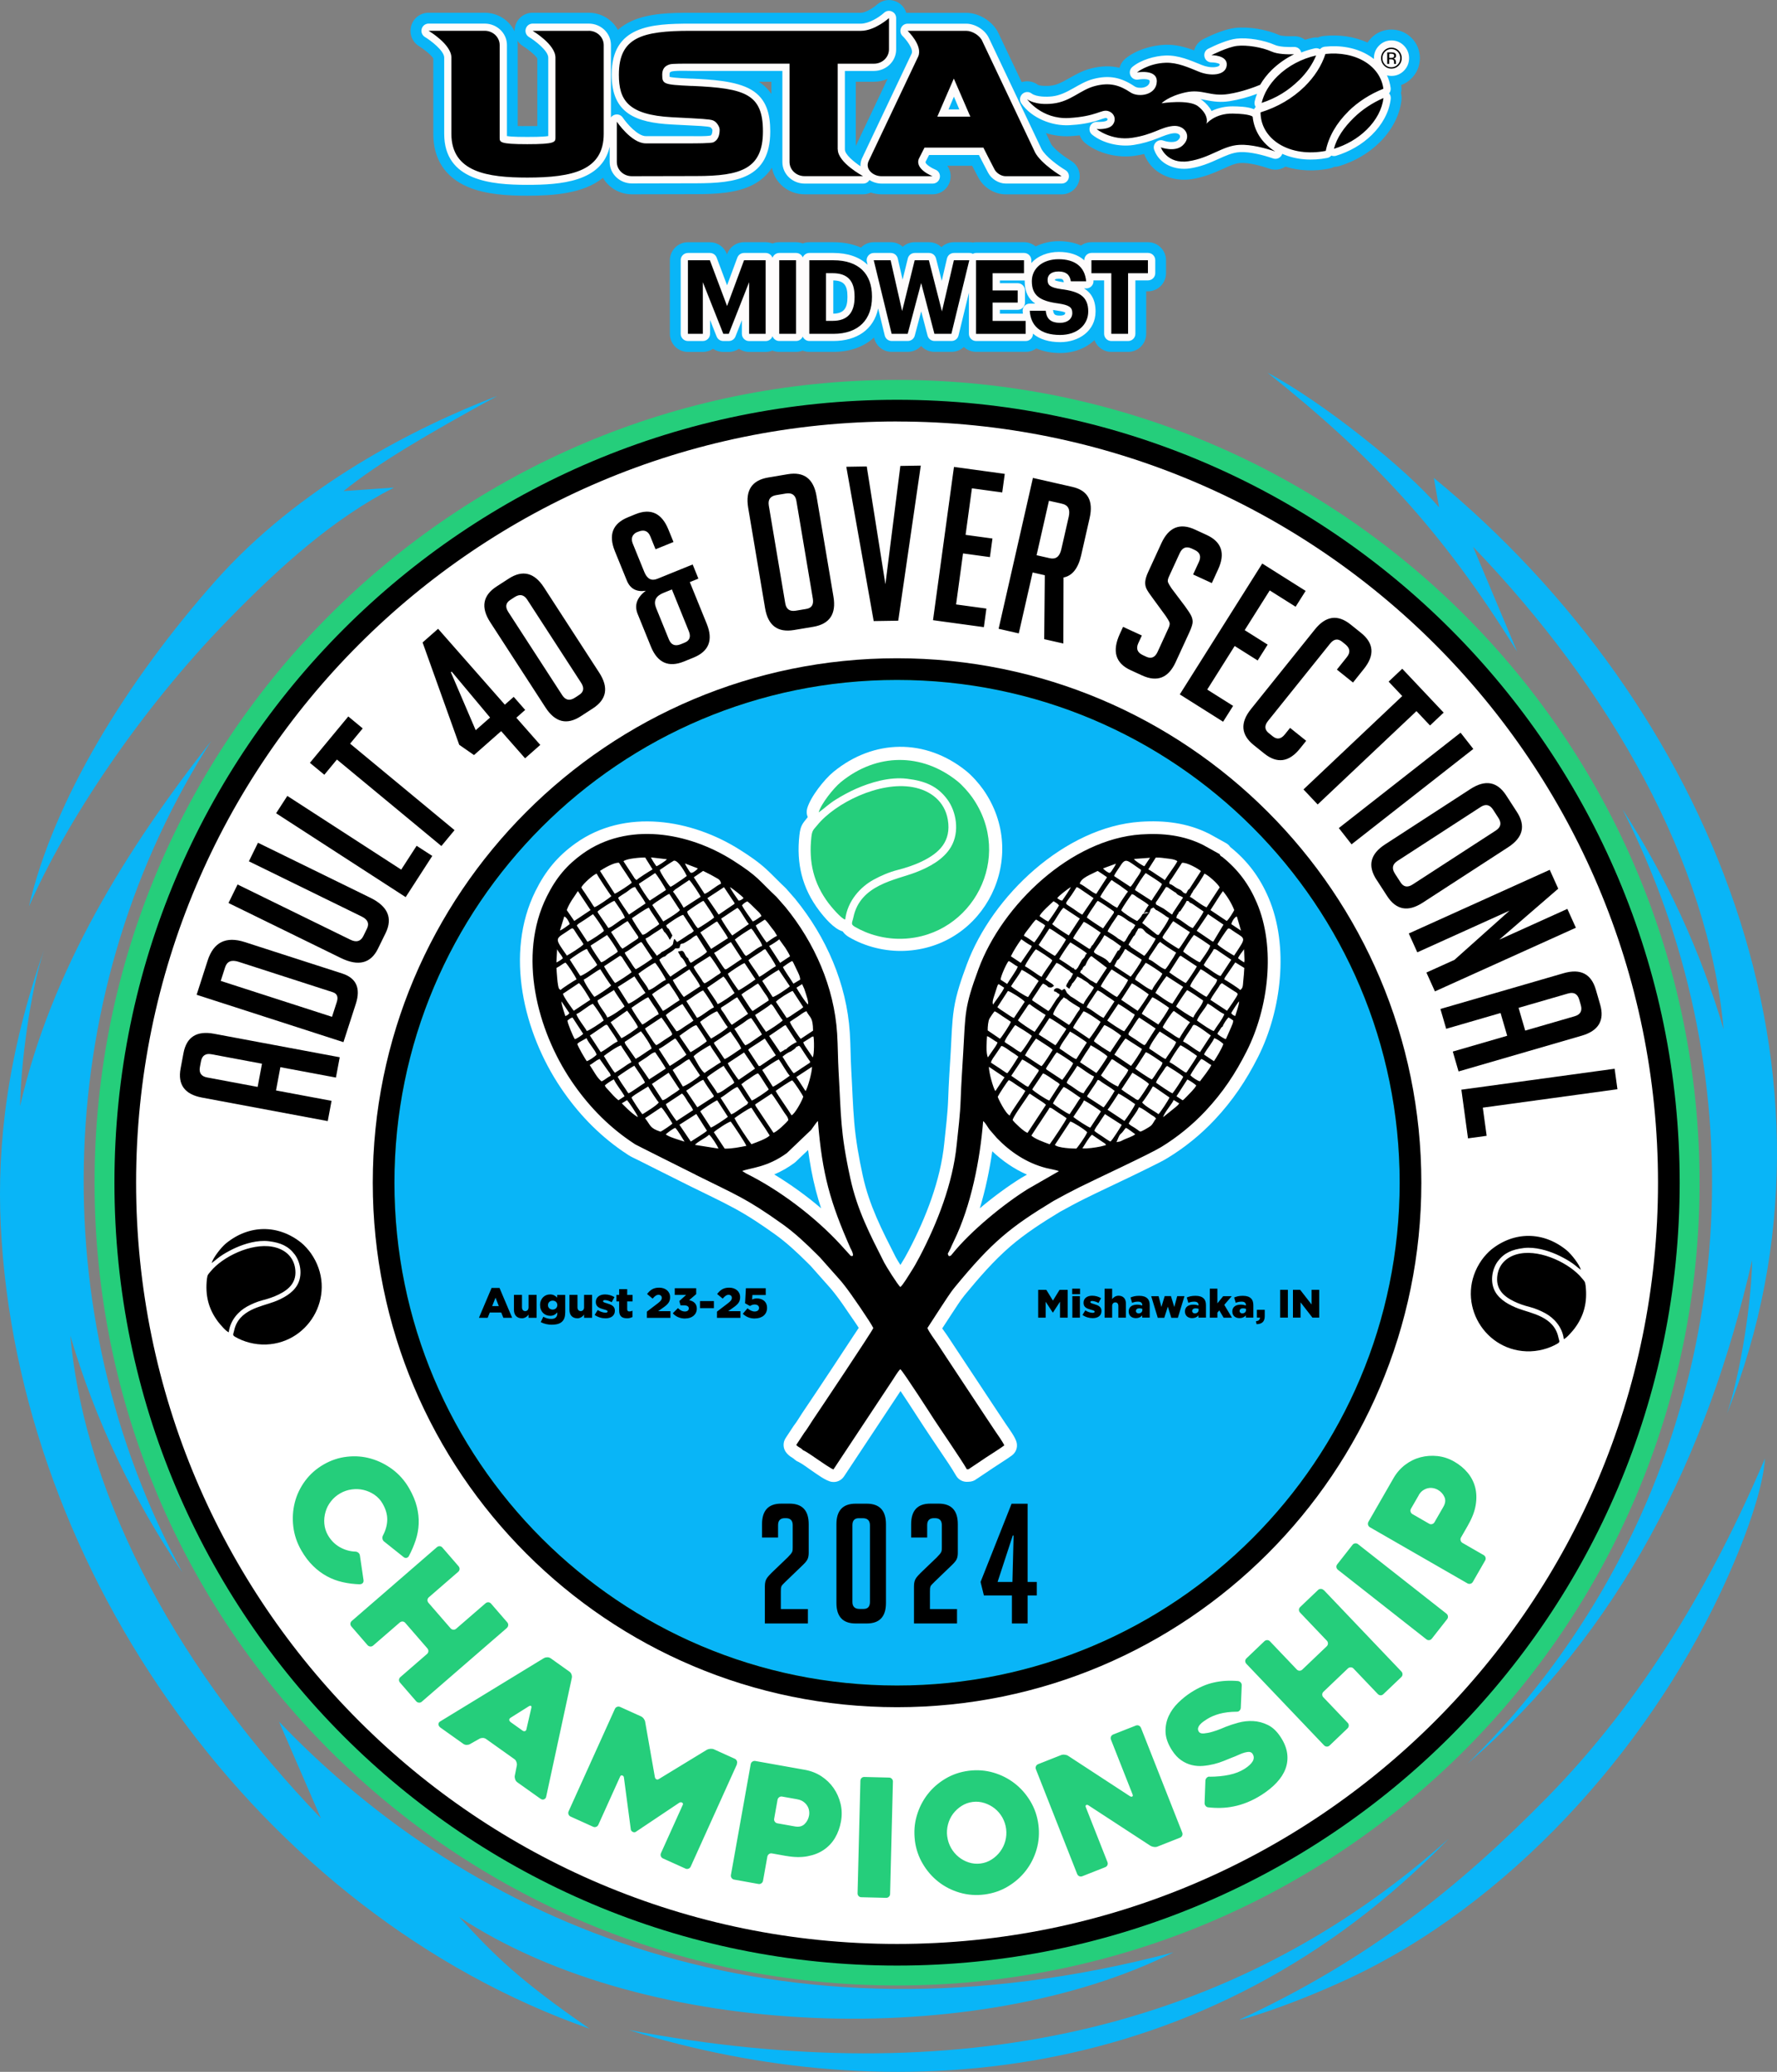 <?xml version="1.0" encoding="UTF-8"?><svg id="_ар_1" xmlns="http://www.w3.org/2000/svg" viewBox="0 0 378.12 440.71"><rect x="0" y="0" width="378.12" height="440.71" fill="#808080" stroke="none"/><defs><style>.cls-1{fill:#fefcfc;}.cls-1,.cls-2,.cls-3,.cls-4,.cls-5{fill-rule:evenodd;}.cls-2{fill:#fff;}.cls-3{fill:#09b5f7;}.cls-6,.cls-4{fill:#25ce7b;}</style></defs><path class="cls-4" d="M293.6,251.57c0-56.73-45.99-102.72-102.72-102.72s-102.72,45.99-102.72,102.72,45.99,102.72,102.72,102.72,102.72-45.99,102.72-102.72M190.88,80.81c94.31,0,170.76,76.46,170.76,170.76s-76.46,170.76-170.76,170.76S20.12,345.88,20.12,251.57,96.57,80.81,190.88,80.81Z"/><path class="cls-3" d="M190.88,144.63c-59.07,0-106.95,47.88-106.95,106.95s47.88,106.95,106.95,106.95,106.95-47.88,106.95-106.95-47.88-106.95-106.95-106.95"/><path class="cls-5" d="M190.88,144.63c-59.07,0-106.95,47.88-106.95,106.95s47.88,106.95,106.95,106.95,106.95-47.88,106.95-106.95-47.88-106.95-106.95-106.95m0-59.59c91.97,0,166.53,74.56,166.53,166.53s-74.56,166.53-166.53,166.53S24.35,343.55,24.35,251.57,98.91,85.04,190.88,85.04Z"/><path class="cls-2" d="M190.88,140.02c61.61,0,111.56,49.95,111.56,111.56s-49.95,111.56-111.56,111.56-111.56-49.95-111.56-111.56,49.95-111.56,111.56-111.56m0-50.36c89.43,0,161.92,72.49,161.92,161.92s-72.49,161.92-161.92,161.92S28.96,341,28.96,251.57,101.45,89.65,190.88,89.65Z"/><path class="cls-2" d="M218.52,249.85c-2.73-1.19-5.2-2.9-7.38-4.96-.59,4.05-1.45,8.19-2.65,12.13,2.93-2.47,6.03-4.74,8.79-6.45,.03-.02,.05-.03,.08-.05l1.17-.67Zm-53.77-.03c3.45,2.09,6.86,4.54,9.97,7.2-.41-1.25-.79-2.51-1.12-3.8-.74-2.84-1.26-5.71-1.65-8.6l-2.68,2.55c-.09,.08-.17,.15-.27,.22-1.35,.99-2.75,1.79-4.25,2.42Zm17.98,32.64c-.61-.98-1.38-2.04-1.92-2.84-.99-1.46-2.05-3.04-3.14-4.42-.35-.44-.69-.87-1.06-1.29l-4.11-4.63c-.18-.19-.37-.37-.56-.56-2.19-2.18-4.5-4.36-7.02-6.16-2.8-2-5.62-3.9-8.65-5.54-3.09-1.68-6.33-3.17-9.48-4.74-2.27-1.13-4.54-2.27-6.8-3.4-1.38-.69-2.75-1.38-4.12-2.07-.66-.33-1.57-.73-2.18-1.13-.41-.26-.81-.54-1.21-.81-5.24-3.61-9.59-8.19-13.14-13.46-7.94-11.78-12-28.58-5.4-41.87,2.11-4.25,4.65-7.37,8.5-10.13,10.54-7.55,24.78-5.18,35.14,1.44,1.92,1.22,3.79,2.49,5.47,4.03,1.38,1.27,2.67,2.66,4.05,3.95,.07,.06,.12,.12,.18,.18l1.92,2.19s.04,.05,.06,.08c6.55,8.03,10.91,18.01,11.57,28.4,.17,2.68,.16,5.36,.31,8.04,.22,3.69,.32,7.42,.64,11.1,.33,3.81,.99,7.49,1.8,11.23,1.37,6.34,4.09,11.6,6.99,17.31,.29,.56,.67,1.15,1.03,1.71,.64-1,1.2-1.98,1.75-3.04,3.64-6.94,6.78-14.95,7.57-22.8,.32-3.16,.73-6.3,.84-9.49,.11-3.34,.34-6.68,.54-10.02,.18-3.01,.23-6.18,.69-9.16,.5-3.23,1.6-6.35,2.73-9.4,5.41-14.6,20.89-29.26,36.91-30.36,5.1-.35,10.03,.23,14.64,2.54,.03,.02,.06,.03,.1,.05l3.48,1.93c.38,.21,.68,.48,.91,.82l.04,.04c3.68,2.96,6.26,6.43,8.12,10.76,4.42,10.33,2.76,24.01-2.22,33.88-2.52,4.99-5.38,9.26-9.21,13.34-2.92,3.12-6.33,5.89-9.98,8.12-1.09,.67-2.31,1.26-3.46,1.83-1.67,.84-3.36,1.65-5.04,2.46-3.01,1.45-6.06,2.86-9.05,4.34-1.84,.91-3.64,1.88-5.43,2.87-3.68,2.23-7.29,4.54-10.56,7.35-3.56,3.08-6.69,6.7-9.68,10.33-1.05,1.28-1.9,2.72-2.81,4.06l-1.99,3.05c.4,.58,.86,1.19,1.13,1.6,.68,1.04,1.37,2.06,2.04,3.09l8.26,12.48c.68,1.03,1.36,2.05,2.04,3.07,.7,1.05,2.14,2.93,2.38,4.09,.22,1.06-.18,2.08-1.06,2.72-1.27,.92-2.62,1.72-3.92,2.6l-3.4,2.28-.04,.02s-.02,.01-.04,.02c-.55,.45-1.11,.64-1.81,.65-.02,0-.03,0-.05,0-1.08,.11-2.06-.4-2.6-1.34-.99-1.71-2.19-3.45-3.3-5.09-1.2-1.8-2.43-3.59-3.61-5.4-1.08-1.65-2.14-3.32-3.23-4.97-.55-.84-1.1-1.67-1.66-2.5l-12.01,18.14c-.59,.88-1.56,1.33-2.61,1.18-1.23-.17-3.26-1.7-4.35-2.44-.79-.54-1.88-1.38-2.71-1.79-.31-.12-.56-.27-.81-.49l-.28-.24c-.54-.35-.91-.55-1.4-1.09-.84-.92-.95-2.25-.26-3.29l1.69-2.57c.05-.07,.09-.13,.14-.19,.62-.78,1.12-1.71,1.68-2.53,2.22-3.27,4.4-6.57,6.58-9.86,1.36-2.05,2.72-4.11,4.06-6.17,.43-.66,.93-1.38,1.39-2.1Zm-3.44-84.35c-1.84-.51-3.9-2.99-4.98-4.41-3.65-4.82-4.88-10.07-4.21-16.05,.23-2.01,.63-2.43,1.78-3.84-.25-.55-.3-1.18-.13-1.81,.66-2.43,3.63-6.21,5.59-7.81,8.55-7.01,19.6-7.15,28.23-.21,1.27,1.02,2.7,2.63,3.64,3.96,9.98,14.2,.45,33.68-16.81,34.32-4.02,.15-8.24-.87-11.72-2.91-.57-.33-1.05-.75-1.38-1.24Z"/><path class="cls-5" d="M147.98,249.87c8.59,4.28,10.75,4.97,18.5,10.5,2.6,1.85,5.06,4.16,7.35,6.45,.22,.22,.38,.37,.64,.64l4.15,4.67c.47,.52,.72,.86,1.15,1.4,1.25,1.57,5.43,7.66,6.06,8.96-.34,.84-11.57,17.64-12.91,19.61-.55,.81-1.17,1.9-1.8,2.69l-1.69,2.57c.37,.4,.62,.47,1.06,.76l.41,.37c.6,.2,2.76,1.74,3.25,2.07,.49,.33,2.8,1.94,3.2,2l12.38-18.69c.43-.61,1.36-2.24,1.85-2.63,.63,.5,6.88,10.23,7.17,10.68,1.48,2.27,5.78,8.51,6.99,10.62,.61-.06,.18,.08,.71-.26l3.4-2.28c1.39-.92,2.58-1.63,3.84-2.54-.09-.44-1.67-2.68-1.98-3.13-.69-1.03-1.4-2.1-2.05-3.08l-8.26-12.49c-.64-.99-1.38-2.09-2.03-3.09-.48-.73-1.66-2.28-2.03-3.18l2.89-4.45c.95-1.39,1.81-2.87,2.97-4.28,7.9-9.6,11.76-12.72,20.96-18.3,2.03-1.12,3.66-1.99,5.58-2.95,3.58-1.78,14.85-7,17.34-8.52,3.44-2.1,6.67-4.73,9.42-7.66,3.69-3.94,6.33-7.89,8.77-12.72,4.64-9.18,6.24-22.04,2.15-31.61-1.68-3.94-3.98-7.03-7.33-9.72-.43-.26-.41-.22-.57-.6l-3.48-1.93c-4.11-2.06-8.55-2.58-13.25-2.26-14.86,1.01-29.5,14.91-34.57,28.61-3.07,8.28-2.77,9.48-3.26,17.78-.19,3.3-.43,6.67-.54,9.95-.12,3.41-.52,6.45-.85,9.67-.83,8.27-4.14,16.67-7.86,23.78-.69,1.31-1.15,2.13-1.92,3.33-.36,.56-1.66,2.74-2.2,3.15-.56-.42-3.13-4.57-3.44-5.19-2.99-5.91-5.75-11.17-7.22-17.96-2.17-10-1.94-13.25-2.49-22.74-.15-2.65-.14-5.36-.31-8.02-.62-9.89-4.82-19.33-10.97-26.87l-1.92-2.19c-3.86-3.62-3.83-4.29-9.13-7.68-9.65-6.17-22.63-8.32-32.12-1.52-3.31,2.37-5.62,5.04-7.65,9.13-6.23,12.56-2.02,28.43,5.22,39.17,3.38,5.01,7.49,9.33,12.44,12.75,.37,.25,.75,.51,1.15,.77,.23,.15,11.62,5.84,12.84,6.45m-8.31-65.6c-.44-.58-.86-1.25-1.17-1.88l3.39,.39c-.12,.28-1.93,1.43-2.22,1.49Zm105.03-1.8l-1.2,1.8c-.3-.06-2.1-1.2-2.22-1.55l3.43-.25Zm-112.04,.73c.74-.6,3.75-.8,4.61-.79l1.58,2.53c-.69,.4-2.98,1.83-3.41,2.27-.52-.37-.42-.43-.79-.96l-1.99-3.04Zm113.26-.77c.98-.03,1.55,.09,2.42,.19,.69,.08,1.68,.18,2.18,.58-.28,.58-.96,1.52-1.36,2.1-.43,.62-.92,1.3-1.32,1.93-.41-.35-1.2-.8-1.68-1.13-.64-.42-1.16-.82-1.83-1.17l1.6-2.51Zm-97.45,2.31c-.15,.19-.04,.08-.21,.24-.3,.28-1.07,.94-1.4,.59-.18-.2-.97-1.46-1.13-1.9l2.75,1.06Zm88.99-1.02c-.2,.46-.36,.69-.62,1.08-.24,.35-.34,.64-.7,.88-.24,.09-1.19-.62-1.44-.95l2.76-1.01Zm-109.8,1.54c.61-.42,3.03-1.89,4.05-1.72,.56,.94,2.54,3.73,2.71,4.22-.24,.31-3.08,2.19-3.63,2.35l-3.13-4.85Zm12.72-.2c.93-.63,2.03-1.41,2.99-1.97,.97-.21,2.63,2.91,2.76,3.25l-.85,.63c-.31,.19-.55,.36-.85,.57-.48,.33-1.35,.94-1.77,1.11-.45-.37-2.24-3.13-2.28-3.59Zm96.66,1.28c.25-.6,.77-1.25,1.17-1.89,1.37-2.16,1.44-1.53,4.59,.6-.05,.53-.74,1.44-1.07,1.92-.38,.56-.8,1.33-1.21,1.67l-3.39-2.23c-.01-.05-.06-.05-.09-.08Zm-87.42-1.07c.59,.31,1.44,.7,2.11,1.09,1.21,.7,1.51,.7,1.69,1.62-1.08,.45-2.64,1.92-3.51,2.16l-2.29-3.52,1.99-1.36Zm80.13,2.72c.27-1.28,2.42-1.97,3.81-2.72,.32,.2,.58,.37,.98,.64l.76,.52c.33,.24,.09,.07,.24,.2l-2.28,3.52c-.87-.25-2.46-1.72-3.51-2.16Zm-90.36-2.27c.37,.34,2.21,3.14,2.3,3.61l-3.44,2.25c-.37-.31-2.09-2.91-2.33-3.57l3.47-2.29Zm102.1,3.61c.1-.53,1.9-3.24,2.3-3.61,.86,.54,2.88,1.79,3.45,2.33-.22,.68-1.69,2.62-2.22,3.55l-3.53-2.27Zm-117.79-.57c.32-.71,2.43-2.63,3.25-2.93,.22,.52,2.87,4.53,3.13,4.78-.27,.33-3.08,2.27-3.61,2.37-.29-.33-.48-.72-.74-1.1l-1.36-2.05c-.25-.38-.49-.65-.68-1.08Zm34.51,2.28c-.32,.3-.56,.49-1.05,.55-.39-.55-1.7-2.39-1.83-2.89,.6,.38,2.49,1.83,2.88,2.34Zm66.74,.02c.36-.53,2.18-1.92,2.89-2.37-.1,.4-1.5,2.44-1.83,2.89-.52-.07-.65-.26-1.06-.52Zm-81.27-1.86c.16-.12,.24-.16,.42-.28l2.55-1.72c.43,.35,2.18,2.98,2.43,3.57l-3.62,2.33c-.2-.44-1.95-3.13-2.27-3.43l.49-.48Zm90.43,1.57c.25-.59,2.02-3.24,2.43-3.57,.62,.47,1.14,.76,1.8,1.21l1.58,1.16s.06,.07,.08,.11c-.29,.27-2.11,3.06-2.27,3.43-.64-.25-1.34-.79-1.93-1.19-.56-.39-1.31-.78-1.69-1.14Zm-100.28,3.77c-.26-.36-2.37-3.38-2.29-3.57,.06-.14,1.6-1.1,1.75-1.2,.56-.39,1.21-1.02,1.84-1.09,.67,1.19,1.68,2.33,2.23,3.5l-3.53,2.37Zm20.22-5.81l2.23,3.34s0,.12,0,.1c0-.02,0,.07,0,.1l-3.37,2.29-2.4-3.51,3.53-2.32Zm76.24,5.84c-.58-.28-1.21-.77-1.79-1.17-.33-.22-.55-.37-.86-.57-1.2-.74-.96-.55,.34-2.42,.35-.5,.74-1.15,1.11-1.71,.41,.16,.29,.11,.65,.34l2.95,2.01-2.4,3.52Zm-91.5-2.04c.35-.37,1.24-.93,1.72-1.23,.49-.32,1.45-1.01,1.91-1.14l2.25,3.44c-.36,.54-3.15,2.22-3.55,2.41l-2.33-3.48Zm20.24-.78c.5,.39,1.09,.97,1.62,1.51,.44,.45,1.19,1.03,1.36,1.61-.55,.37-1.23,.92-1.84,1.15-.48-.7-1.85-2.49-2.29-3.43,.24-.34,.7-.67,1.15-.85Zm62.17,3.13c.19-.69,2.49-2.73,2.97-3.17,.42,.25,.88,.49,1.16,.89-.28,.59-1.92,3.01-2.29,3.43-.56-.21-1.32-.8-1.84-1.15Zm-100.61-1.28c.6-1.64,1.49-2.66,2.37-4.05l2.69,4.05-3.46,2.31-1.6-2.31Zm138.99-3.14c.11-.17,.19-.29,.35-.51,.17-.24,.09-.07,.26-.4,.84,.95,1.9,2.64,2.43,4.05-.22,.44-1.14,1.97-1.6,2.31l-3.46-2.31,2.02-3.14Zm-132.43,3.43c.6-.55,3.18-2.21,3.58-2.26,.47,.69,2.05,2.84,2.22,3.62-1.22,.49-2.35,1.75-3.5,2.17l-2.07-3.03c-.2-.35-.09-.02-.24-.5Zm19.06,0c.61-.47,2.93-2.06,3.44-2.26,.13,.12,0-.04,.2,.22,.05,.06,.13,.18,.17,.24,.43,.65,1.8,2.61,1.93,3.08-.28,.31-2.97,2.08-3.44,2.3-.5-.44-.9-1.19-1.25-1.75-.55-.85-.97-1.21-1.04-1.83Zm85.05,1.28c.14-.48,1.28-2.09,1.71-2.73,.13-.2,.15-.26,.28-.43l.25-.31s.05-.05,.07-.07c.52,.21,2.95,1.88,3.44,2.26-.06,.51,.11,.09-.24,.64l-2.06,2.96c-.53-.29-3.16-2.01-3.44-2.32Zm-77.81,.23c1.06-.66,2.26-1.55,3.45-2.27,.5,.35,.92,1.19,1.29,1.74,.39,.58,.7,1.18,1.15,1.7l-3.54,2.43c-.46-.52-2.14-3.04-2.35-3.59Zm70.43,1.16c.74-.87,1.65-2.81,2.41-3.46l3.47,2.3-2.35,3.59c-.69-.4-3.07-1.95-3.53-2.42Zm-89.41-1.25c.82-.52,2.86-2.02,3.6-2.23,.46,.97,1.93,2.82,2.2,3.51-.51,.42-1.22,.86-1.78,1.23-.61,.4-1.12,.95-1.79,1.04-.43-.56-2.17-3.15-2.23-3.55Zm-14.41-.36c.49,.17,1.04,1.12,1.15,1.64-.54,.38-1.34,1.05-2.08,1.36l.93-3Zm141.94,1.64c.12-.55,.63-1.45,1.15-1.64,.02,.04,.05,.08,.06,.11l.85,2.91-2.06-1.38Zm-139.27,.28c.35-.44,.38-.35,.89-.71,.27-.19,.55-.33,.87-.56,.55-.38,1.1-.74,1.68-1.14,.29,.29,2.17,2.93,2.34,3.55-.32,.38-2.83,2.07-3.52,2.33l-2.27-3.46Zm134.3-2.42l3.3,2.24-2.16,3.61c-.39-.12-.04,.03-.33-.12l-3.21-2.18,2.4-3.54Zm-109.86,4c-.47,.2-1.12,.68-1.63,1.01-.46,.3-1.03,.7-1.47,.94l-.55-.67c-.17,.19-.06-.04-.17,.29l-.17,.82c-.16,.46-2.03,1.57-2.43,1.71-.29,.38-.67,.46-.98,.77l-1.33-1.8c-.4-.62-.9-1.16-1.09-1.87,.61-.24,1.2-.72,1.75-1.08l1.78-1.14,.42,.77c.46,.33,.96,1.2,1.21,1.74l.34-.51c.12-.24,.1-.23,.21-.44l-.77-1.39c-.27-.13-.42-.35-.55-.74,.49-.46,3.08-2.22,3.64-2.24l2.25,3.41-.45,.41Zm13.65-1.58s.07-.06,.09-.08l1.81-1.17c.38,.23,1.04,1.19,1.35,1.6,.25,.33,.48,.59,.69,.88l.58,.96c-.7,.34-1.58,.98-2.22,1.43-.41-.45-2.18-3.11-2.31-3.62Zm57.03,2.19c.12-.28,.11-.31,.34-.64l.93-1.21c.32-.41,.97-1.36,1.35-1.6l1.47,.91c.1,.07,.16,.11,.26,.19l.18,.15c-.13,.52-1.9,3.16-2.31,3.62-.62-.43-1.52-1.09-2.22-1.43Zm-87.85-.78c.52-.41,1.2-.82,1.78-1.2,.61-.39,1.18-.84,1.77-1.15l1.82,2.69c.79,1.1,.62,.8-1.23,2.08-.45,.31-1.26,.87-1.7,1.11l-.41-.42c-.11-.16-.19-.3-.27-.43l-1.74-2.69Zm22.14-2.03c.39-.23,.07-.11,.48-.2,.44,.69,2.09,2.97,2.26,3.52l-3.57,2.29-2.3-3.52,3.13-2.09Zm98.62,5.57c-.27-.15-3.38-2.04-3.4-2.38-.02-.26,.85-1.41,1.14-1.83,.29-.44,.84-1.32,1.14-1.66l3.55,2.34c-.04,.07-2.27,3.64-2.34,3.48-.01-.02-.06,.04-.08,.06Zm-94.4-1.96c.33-.33,2.99-2.15,3.51-2.32l.42,.49c.1,.14,.19,.29,.26,.42,.49,.79,1.51,2.03,1.62,2.76-1,.31-2.4,1.62-3.44,2.14-.43-.36-.36-.37-.71-.9l-1.67-2.58Zm66.87-2.24c.01-.05,.06-.05,.08-.08,.47,.15,1.38,.83,1.86,1.15,.49,.33,1.17,.7,1.65,1.17-.15,.36-1.92,3.14-2.38,3.48-.36-.18-3.06-1.87-3.44-2.34l2.22-3.38Zm-102.61,5.66c-2.42-3.47-2.58-3.47-.43-4.84,1.79-1.14,1.52-1.36,2.28-.15,.18,.29,.36,.55,.57,.87,.35,.53,.85,1.18,1.11,1.7-.34,.51-3.11,2.19-3.54,2.42Zm141-5.75s.15,.08,.19,.1c.13,.07,.32,.23,.42,.3,2.33,1.63,3.01,1.34,1.42,3.73-.36,.55-.71,1.11-1.07,1.62-.47-.25-3.19-1.9-3.54-2.42,.15-.3,1.93-3.11,2.31-3.37l.28,.05Zm-132.46,1.36c.39,.46,2.1,2.91,2.29,3.53-.39,.42-1.31,.92-1.77,1.23-.5,.34-1.24,.96-1.79,1.04-.33-.5-2.11-2.98-2.22-3.55l3.5-2.25Zm85.93,4.53c.59-1.22,1.53-2.67,2.22-3.62,.53,.36,1.52,1.11,2.23,1.42-.15,.39-.06,.26-.33,.67l-2.01,2.93-2.11-1.4Zm36.66-1c.16-.53,1.92-3.13,2.29-3.53,.4,.12,3.01,1.91,3.46,2.25-.09,.74-1.75,2.9-2.18,3.55-.52-.07-3.32-2.01-3.57-2.27Zm-88.1-1.2c.53-.24,1.83-1.11,2.15-1.4l1.28,1.78c.31,.51,.78,1.21,1.02,1.82l-2.11,1.4-2.34-3.6Zm-18.78,2.37c.54,.3,1.04,1.39,1.26,1.87-.67,.35-1.17,.74-1.82,1.16-.6,.39-1.25,.82-1.67,1.14-.43-.45-2.25-3.12-2.35-3.62,.42-.33,.77-.64,1.19-.67l.57-.52c.62-.4,1.21-.68,1.63-1.22,.16,0,.39,.03,.55,0,.49-.05,.17-.04,.35-.1l.2-.76c.52-.3,.37,.04,1.21-.51l1.03-.64c.29-.26,.75-.62,1.2-.77l2.21,3.49c-.34,.52-1.93,1.43-2.62,1.86-.37,.23-.48,.39-.87,.5-.25-.32-.43-.57-.51-.96-.84-.45-.73-1.82-1.59-1.54l-.57,.12c.23,.61,.36,.54,.61,1.19Zm-11.94-.96c1.26-.65,2.21-1.56,3.47-2.25,.1,.08,.13,.09,.25,.22l2.16,3.25c-.34,.36-3.11,2.19-3.54,2.32-.39-.32-.87-1.2-1.2-1.68l-.85-1.26c-.29-.47-.12-.17-.28-.59Zm111.48,1.43c.14-.67,.11-.41,.58-1.15l1.14-1.7c.06-.08,.27-.44,.28-.44l.35-.33c.02-.07,.09-.06,.13-.08,.21,.28,2.92,2.04,3.37,2.28l-.56,.99c-.24,.37-.35,.52-.57,.87-.22,.34-.83,1.38-1.21,1.69-1.14-.36-2.45-1.78-3.5-2.12Zm-92.48-1.36c1.22-.63,2.4-1.66,3.58-2.3l2.33,3.58c-.55,.35-1.21,.81-1.76,1.19l-1.37,.91s-.27,.11-.27,.11h-.17c-.23-.1-2.26-3.33-2.33-3.5Zm-33.4-.76c.21,.37,.38,.6,.63,.94,.21,.29,.46,.58,.6,.97-.41,.36-.84,.63-1.37,.89l.14-2.8Zm144.9,1.91c.22-.63,.96-1.44,1.28-1.92l.09,2.34-.06,.46c-.36-.2-.95-.59-1.31-.89Zm-142.2,.28c.32-.3,3.09-2.22,3.67-2.26,.52,1.16,1.59,2.31,2.16,3.39-.41,.5-3.07,2.29-3.59,2.34l-2.24-3.48Zm38.02,.14c.41-.44,2.04-1.39,2.73-1.87,.41-.29,.47-.43,.88-.47,.43,.64,2.16,3.13,2.22,3.61-1.13,.59-2.73,1.9-3.54,2.26-.52-1.02-1.7-2.43-2.29-3.53Zm61.16-2.32c.23,.01,3.47,2.15,3.48,2.34,.02,.25-1.96,2.79-2.25,3.51-.66-.29-1.15-.73-1.82-1.16-.5-.32-1.17-.81-1.73-1.1,.07-.48,1.99-3.37,2.32-3.59Zm35.71,3.32c.43-.82,1.79-2.61,2.16-3.39,.5,.03,.67,.21,1.09,.5l2.62,1.78-2.27,3.46c-.58-.07-2.23-1.34-2.79-1.7-.13-.08-.31-.18-.44-.27l-.38-.38Zm-124.2-1.95c.43,.14,.52,.44,.76,.83l1.18,1.8c.22,.36,.38,.5,.52,.88-.38,.32-3.05,2.12-3.52,2.27-.29-.28-2.22-3.21-2.33-3.55l3.39-2.24Zm122.75,2.26c-.23,.5-2.06,3.25-2.35,3.53-.46-.15-3.14-1.95-3.52-2.27l2.04-3.19c.19-.25,.07-.2,.41-.33l3.42,2.26Zm-107.08,.12c.41-.47,1.16-.85,1.67-1.2l1.78-1.12c.36,.3,2.07,2.92,2.34,3.47-.51,.56,0,.09-.84,.65-.63,.43-2.07,1.47-2.63,1.68-.44-.36-.35-.36-.64-.83-.2-.32-.41-.6-.58-.85-.34-.52-.92-1.29-1.1-1.79Zm19.01,0c.42-.33,1.51-1.08,1.94-1.27,.11,.12,.09,.07,.2,.23l.78,1.62c.27,.57,.76,1.45,.73,2.12l-1.43,.85c-.43-.72-2.14-3.13-2.23-3.56Zm46.31,2.7c-.03-.63,1.26-3.52,1.71-3.97,.63,.27,1.24,.87,1.94,1.18-.22,.77-1.72,2.77-2.26,3.7l-1.4-.91Zm-77.07-1.28c.38-.36,2.98-2.12,3.54-2.31,.09,.1,.06,.05,.22,.25,.52,.68,1.99,2.89,2.07,3.39-1,.34-2.59,1.92-3.64,2.17-.47-1.16-1.7-2.34-2.19-3.49Zm19.04,0c.49-.4,3.05-2.15,3.55-2.25l2.31,3.46c-.3,.25-3.15,2.21-3.6,2.33-.35-.45-2.13-2.95-2.27-3.54Zm86.65,1.28c.03-.52,.72-1.39,1.07-1.89l1.18-1.7c.55,.19,3.15,1.94,3.54,2.31-.51,1.17-1.71,2.3-2.19,3.5-.9-.22-2.53-1.57-3.59-2.22Zm-123.13-2.5c.85-.42,1.34-.93,1.92-1.13,.43,.37,2.08,2.84,2.35,3.56-.37,.17-3.12,1.93-3.39,2.26-.2-.16-.17-.07-.32-.26-.34-.41-.54-3.94-.56-4.44Zm142.09,2.43c.16-.43,.02-.2,.34-.68l2.01-2.93,1.92,1.18c-.03,.92-.13,1.75-.21,2.64-.11,1.35-.09,1.63-.66,2.06-.31-.38-3.05-2.11-3.4-2.27Zm-117.34,.13c.63-.27,1.26-.78,1.85-1.14,.56-.35,1.11-.78,1.69-1.11,.5,.81,2.06,2.82,2.28,3.61l-3.46,2.26c-.42-.4-2.16-3.02-2.35-3.62Zm19.04,.22c.24-.34,3-2.13,3.51-2.37l2.36,3.49c-.42,.42-3.1,2.22-3.65,2.29l-2.22-3.41Zm52.93,1.12c.65-1.07,1.67-2.33,2.27-3.49,.6,.22,3.3,1.96,3.61,2.37l-2.24,3.41c-.5-.06-3.24-1.88-3.64-2.28Zm19.1,.02c.13-.48,2.01-3.3,2.32-3.6l3.49,2.24c-.2,.62-1.91,3.19-2.36,3.62-.47-.18-1.26-.78-1.74-1.09l-1.72-1.17Zm19.02,0c.06-.69,1.87-3.01,2.22-3.64,.85,.32,2.54,1.76,3.52,2.2-.05,.64-.72,1.38-1.07,1.91-.38,.58-.79,1.3-1.18,1.75-.48-.12-2.76-1.76-3.49-2.22Zm-129.04-1.44c.76-.34,2.83-1.95,3.52-2.2,.26,.45,2.14,3.33,2.32,3.43-.22,.37-3.26,2.36-3.59,2.44-.45-.51-2.2-3.09-2.25-3.66Zm10.78-.69l2.35,3.52c-.51,.37-2.99,2.19-3.63,2.29l-2.25-3.55,3.54-2.26Zm18.95,.03c.48,.48,.77,1.03,1.22,1.7l1.15,1.82c-.32,.33-2.94,2.13-3.6,2.36-.33-.77-1.69-2.5-2.22-3.5l3.46-2.38Zm91.91,3.49c.56-1.03,1.65-2.64,2.38-3.56l3.53,2.28-2.28,3.57c-.68-.1-3.1-1.91-3.63-2.29Zm-75.17-1.87l.46,1.01c.14,.4,.25,.71,.35,1.06,.2,.72,.54,1.47,.46,2.26-.46-.23-2.41-3.35-2.47-3.57l1.2-.76Zm40.63,4.36c-.27-.63,.2-1.67,.38-2.29l.52-1.62c.14-.36,.1-.25,.29-.45l1.17,.76c-.26,.81-1.98,2.98-2.36,3.6Zm-88.13-4.57c.55,.33,2.24,3.15,2.43,3.55l-3.52,2.33c-.39-.52-2.21-2.99-2.3-3.62l3.39-2.26Zm15.57,2.4c.34-.38,2.1-1.44,2.74-1.88,.4-.28,.48-.42,.87-.46,.31,.5,2.16,3.02,2.23,3.59-1.05,.61-2.57,1.79-3.52,2.27l-2.32-3.52Zm19.02,.03c.4-.37,1.24-.88,1.78-1.22,.7-.43,1.16-.83,1.75-1.13,.31,.35,.86,1.2,1.18,1.7,.36,.56,1,1.24,1.11,1.9l-3.43,2.26c-.38-.31-.92-1.23-1.25-1.72-.42-.62-.79-1.21-1.14-1.79Zm83.06-2.37c.39,.04,3.42,2.15,3.6,2.34-.29,.62-2.01,3.12-2.35,3.5l-3.51-2.36,2.26-3.48Zm16.73,3.5c.44-.92,1.2-1.86,1.8-2.8,.11-.18,.13-.26,.26-.44l.38-.32,2.57,1.68c.29,.18,.73,.37,.79,.66,.07,.28-2.13,3.36-2.27,3.54l-3.53-2.32Zm-111.51,.25c.94-.53,2.9-2.08,3.57-2.25,.37,.43,2.16,3.1,2.3,3.6-1.14,.49-2.42,1.76-3.6,2.24l-2.28-3.59Zm85.19,1.35c.16-.57,.87-1.49,1.15-1.92,.34-.52,.77-1.23,1.15-1.68,.64,.17,1.25,.73,1.85,1.13,.57,.37,1.24,.78,1.75,1.21l-2.31,3.5c-1.17-.49-2.44-1.75-3.59-2.24Zm-100.59-3.69c.33,.71,2.09,3.11,2.25,3.49-.43,.46-2.96,2.19-3.68,2.35-.35-.97-2.07-2.79-2.07-3.63l3.5-2.21Zm34.45,2.5c.35-.48,3.13-2.25,3.58-2.3l2.24,3.44c-.32,.34-1.31,.95-1.73,1.22-.67,.43-1.16,.87-1.79,1.09l-2.3-3.45Zm49.37-2.3c.43,.05,3.15,1.72,3.58,2.3l-2.3,3.45c-.53-.19-1.31-.78-1.88-1.15-.38-.25-1.34-.85-1.64-1.16l2.24-3.44Zm35.78,3.3c.14-.33,2.06-3.19,2.34-3.48,.4,.12,2.88,1.82,3.41,2.2,0,.81-1.7,2.58-2.07,3.63-.61-.14-3.32-1.97-3.68-2.35Zm-129.09,1.42l-.34,.36c-.2,.14-.33,.17-.53,.26-.22-.76-.77-2.23-.83-3.14l1.7,2.52Zm140.82,0c.19-.41,1.5-2.4,1.69-2.52-.05,.89-.59,2.33-.83,3.13-.48-.21-.54-.2-.86-.62Zm-108.55-1.18c.6-.35,1.15-.74,1.73-1.11,.47-.3,1.32-.93,1.71-1.09l2.31,3.52-3.45,2.34c-.47-.41-1.39-2.06-1.82-2.65-.57-.8-.43-.41-.49-1.01Zm-19.05,.04c.43-.33,3.14-2.18,3.57-2.24,.37,.57,.73,1.12,1.11,1.69,.39,.58,.93,1.22,1.11,1.92-1,.44-2.78,1.92-3.5,2.19-.4-.47-2.13-3-2.29-3.55Zm108.58,1.28c.16-.5,1.8-2.86,2.23-3.52,.44,.06,3.11,1.88,3.57,2.24-.17,.58-1.96,3.18-2.29,3.55l-3.51-2.27Zm-120.31,.06c1.2-.53,2.37-1.74,3.5-2.19,.41,.44,2.11,2.91,2.31,3.55-.63,.52-3.18,2.2-3.59,2.23-.59-1.02-1.96-2.67-2.22-3.59Zm38.02,.18c.52-.3,3.14-2,3.37-2.31,.3,.18,.12,.03,.34,.24,.25,.24,1.65,2.64,2.18,3.21-.35,.43-2.98,2.17-3.56,2.45-.5-.67-2.02-2.87-2.33-3.6Zm57.7-1.47c.58-.86,.23-.51,.75-.84,.22,.29,2.93,2.06,3.37,2.3-.26,.61-.82,1.39-1.17,1.9-.36,.52-.76,1.16-1.16,1.7-.6-.29-3.23-2.03-3.56-2.45l1.77-2.62Zm36.33,2.65c.32-1.05,1.77-2.54,2.26-3.6,1.27,.62,2.28,1.69,3.55,2.24-.25,.91-1.72,2.73-2.22,3.6-.48-.04-2.51-1.47-3.16-1.92l-.34-.25s-.06-.05-.09-.07Zm-113.02-1.14c.45-.51,3.19-2.24,3.54-2.36l2.34,3.52c-.52,.41-1.23,.85-1.73,1.17-.72,.46-1.32,1.03-1.89,1.1-.51-.7-1.84-2.57-2.26-3.43Zm96.27-2.36c.43,.16,1.37,.82,1.83,1.12,.69,.45,.98,.73,1.67,1.1-.05,.52-1.85,3.06-2.22,3.57-.53-.1-3.11-1.88-3.63-2.28l2.35-3.51Zm-104.51,1.4c.42,.55,2.04,2.73,2.31,3.52-.33,.4-2.83,2.09-3.53,2.34l-2.29-3.39,3.51-2.47Zm113.97,3.52c.19-.52,1.93-3.17,2.35-3.46l3.47,2.42c-.36,.32-2.1,3.06-2.26,3.41-.64-.23-1.24-.7-1.88-1.14-.5-.34-1.33-.79-1.69-1.22Zm-126.66-1.42c.34-.26,.7-.57,1.08-.63l2.27,3.47c-.2,.23-1.34,1.04-1.79,1.13-.38-.61-1.54-3.32-1.56-3.98Zm28.23,.28c.5-.42,3.1-2.2,3.63-2.23,.39,.62,.72,1.12,1.11,1.7,.35,.52,.77,1.24,1.13,1.63-.33,.57-3.11,2.24-3.55,2.47-.23-.26-2.23-3.18-2.32-3.57Zm79.36,1.28c.17-.63,1.65-2.62,2.21-3.51,.54,.03,3.16,1.83,3.63,2.23-.09,.36-2.13,3.4-2.42,3.6l-3.43-2.32Zm33.65-.17l-1.14,2.58c-.41-.09-1.57-.85-1.81-1.13,.15-.34,.29-.5,.53-.85,.32-.48,.21-.45,.62-.73,.07-.44,.88-1.6,1.22-1.92,.28,.16,.65,.39,1,.66-.03,.67-.24,.86-.42,1.4Zm-93.92-1.11c.58-.42,1.09-.72,1.73-1.15,.52-.35,1.17-.88,1.79-1.12,.77,1.5,1.39,1.18,1.42,4.15l-2.62,1.74c-.31-.27-2.23-3.11-2.31-3.62Zm42.1,1.85c-.02-.76,.1-2.03,.38-2.54,.19-.34,.83-1.27,1.09-1.55,.48,.17,1.24,.77,1.72,1.08,.61,.4,1.22,.78,1.73,1.15-.08,.51-2,3.35-2.31,3.62l-2.6-1.77Zm-72.93-.43c1.19-.82,2.45-1.61,3.51-2.33,.16,.19,2.36,3.23,2.28,3.55-.2,.34,.04,.09-.36,.38l-1.3,.84c-.49,.34-1.21,.86-1.71,1.11-.4-.27-.92-1.18-1.27-1.71-.42-.64-.85-1.24-1.15-1.84Zm106.25,3.55c-.49-.24-1.2-.76-1.71-1.11l-1.3-.84c-.33-.24-.51-.3-.21-.82,.11-.19,.17-.24,.3-.42,.61-.86,1.12-1.87,1.83-2.68,1.06,.7,2.33,1.5,3.51,2.33l-1.72,2.68c-.35,.53-.28,.59-.7,.87Zm-87.23-3.48c.49-.33,1.22-.82,1.77-1.17,.59-.38,1.16-.98,1.83-1.11,.37,.48,2.15,3.14,2.27,3.5l-1.68,1.16c-.49,.33-1.36,1-1.87,1.12-.49-.54-.86-1.27-1.21-1.78-.35-.52-.81-1.36-1.11-1.72Zm68.32,3.5l-3.55-2.28c.16-.4,.31-.51,.54-.88l1.73-2.62c.43,.09,3.18,2,3.6,2.29-.19,.41-.78,1.23-1.11,1.71-.37,.54-.78,1.3-1.21,1.78Zm-99.06-2.08l3.04-2.07c.66-.42,.66-.18,1.15,.59,.44,.7,1.54,2.15,1.72,2.75-1.17,.53-2.4,1.69-3.6,2.27l-2.31-3.54Zm126.22,1.27c.16-.54,1.34-2.16,1.77-2.84,.54-.87,.12-1.42,4.14,1.57l-2.31,3.54c-1.18-.58-2.43-1.73-3.6-2.27Zm-107.13-1.18s.06-.12,.07-.09l.74-.55c.73-.45,2.09-1.6,2.78-1.64,.32,.46,1.99,2.88,2.19,3.42-.29,.33-2.92,2.08-3.47,2.32l-2.04-2.98c-.16-.24-.16-.29-.28-.49Zm72.58,3.49c-.77-.36-1.08-.65-1.7-1.08-.49-.34-1.34-.8-1.72-1.13,.06-.58,1.4-2.38,1.88-3.11,.05-.07,.12-.17,.18-.24,.22-.27,.09-.1,.23-.23l1.79,1.1c.59,.39,1.17,.73,1.72,1.2-.12,.36-1.86,3.12-2.37,3.49Zm19.06-.03c-.53-.24-3.19-2-3.47-2.33,.13-.36-.02-.06,.19-.44l2-2.99c.48,.03,3.25,1.82,3.59,2.29l-2.31,3.46Zm-103.33-2.18l3.46-2.27c.53,.59,2.26,3.13,2.26,3.69-1.2,.73-2.37,1.65-3.37,2.18l-2.13-3.03s-.13-.22-.15-.28l-.06-.3Zm19,.14l3.52-2.35c.35,.6,2.18,2.98,2.26,3.63-.55,.33-3.02,2.14-3.53,2.23l-1.7-2.53c-.39-.59-.44-.54-.56-.99Zm96.11,3.49c-.61-.17-2.65-1.71-3.49-2.21,0-.6,1.96-3.36,2.23-3.65l3.48,2.23c-.07,.7-1.83,2.91-2.22,3.63Zm-77.12-3.54l1.57-.99c.46-.31,.21-.19,.61-.26,.17,.57,.19,3.83-.14,4.43-.02-.03-.06-.11-.07-.08l-.98-1.44c-.18-.28-.28-.41-.52-.77-.3-.45-.27-.5-.47-.9Zm39.31,3.19c-.46-.84-.27-3.38-.19-4.5,.45,.06,1.54,1,2.23,1.31-.2,.65-.67,1.18-.99,1.67l-1.05,1.52Zm18.79,.38c-.72-.19-2.86-1.85-3.54-2.25,.1-.76,1.83-2.88,2.2-3.62,.45,.18,3.19,1.96,3.59,2.34l-2.24,3.53Zm-106.16-3.24s.07-.11,.08-.08c.01,.03,.06-.06,.08-.08,.13-.11,.11-.1,.24-.19l1.56-.87c.48,1.15,1.82,2.47,2.15,3.5-.4,.46-1.61,1.24-2.08,1.4-.32-.37-1.9-3.1-2.03-3.67Zm135.45,3.67l-2.08-1.39c.15-.45,.03-.15,.2-.46,.38-.68,1.59-2.16,1.95-3.04,.68,.19,1.52,.83,1.94,1.22-.22,.86-1.65,3.2-2,3.67Zm-118.12-2.59c1.06-.5,2.38-1.6,3.48-2.24l.17,.15c.14,.16,.05,.05,.19,.24,.13,.17,.15,.22,.28,.41l1.76,2.64c-.48,.49-1.89,1.35-2.59,1.81-.28,.18-.67,.46-.96,.6l-2.34-3.61Zm100.49,3.61l-3.55-2.4c.33-.49,2-3.11,2.4-3.45l3.48,2.24c-.27,.69-2,3.25-2.34,3.61Zm-81.45-3.41c.12-.17,.08-.16,.32-.34l3.2-2.08,2.35,3.57-3.02,2.04c-.57,.36-.12,.18-.62,.23l-2.23-3.41Zm58.89,1.15c.29-.62,1.85-2.97,2.35-3.57,.59,.36,1.18,.75,1.83,1.18,.45,.29,1.44,.89,1.69,1.25-.15,.24-2.09,3.41-2.39,3.44-.09,0-3.18-2.07-3.49-2.29Zm-89.61,.14c.49-.42,3.03-2.2,3.65-2.24,.35,.65,.7,1.1,1.1,1.72,.42,.67,.86,1.19,1.11,1.85-.53,.24-1.2,.71-1.76,1.11-.48,.33-1.25,.84-1.76,1.13-.43-.48-.8-1.14-1.22-1.75l-1.12-1.81Zm19.09,.11c.28-.52,3.08-2.22,3.53-2.39,.44,.95,1.74,2.49,2.28,3.61-.69,.4-1.15,.73-1.73,1.11-.46,.3-1.37,.86-1.74,1.18-.78-.52-1.8-2.56-2.34-3.51Zm66.77,3.54c-.35-.11-.1,0-.44-.21-.11-.07-.3-.19-.44-.29-.23-.15-.54-.38-.85-.58-.58-.37-1.08-.71-1.76-1.15,.04-.51,.69-1.32,1.01-1.79,.42-.62,.78-1.14,1.2-1.77,.54,.06,1.45,.82,1.89,1.1,.57,.36,1.22,.78,1.73,1.2-.47,.78-1.75,2.82-2.35,3.5Zm18.92-.04l-3.47-2.28,1.13-1.82c.37-.58,.85-1.18,1.15-1.79,.26,.1,3.54,2.09,3.55,2.42,0,.16-2.08,3.26-2.37,3.48Zm19.2-.12c-.48-.03-.05,.11-.5-.15-.75-.43-2.25-1.63-3.13-2.02,.17-.51,1.93-3.26,2.35-3.6,.51,.19,3.07,1.9,3.51,2.27-.1,.4-1.81,2.85-2.23,3.5Zm-116.62-2.08c.65-.41,1.12-.74,1.71-1.12,.45-.28,1.18-1,1.84-1.09,.44,.65,2.08,3,2.25,3.49l-3.53,2.29-1.74-2.54c-.11-.15-.17-.22-.3-.41-.31-.48-.11-.31-.23-.62Zm109.23,3.57c-.45-.14-3.24-2.03-3.53-2.29l2.25-3.49c.54,.07,2.9,1.79,3.55,2.21-.06,.54-.67,1.29-1.03,1.81-.28,.41-.83,1.39-1.23,1.76Zm-90.21-3.43s.06-.11,.08-.08l3.37-2.22,2.33,3.44-3.47,2.38c-.34-.31-2.22-3.09-2.31-3.52Zm71.15,3.54l-3.26-2.15c-.14-.13-.12-.13-.21-.26,.37-.67,.73-1.14,1.14-1.77,.31-.48,.8-1.34,1.2-1.68,.3,.13,3.01,1.85,3.45,2.31-.14,.48-1.95,3.16-2.31,3.54Zm-100.55-3.16c.7-.33,1.33-1.03,2.13-1.29l1.79,2.54c.47,.69,.3,.25,.56,1.02-.71,.34-1.26,.88-1.92,1.2-.89-.54-1.92-2.56-2.56-3.48Zm129.85,3.45c-.52-.07-1.68-.89-2.03-1.27,.21-.55,1.92-3.12,2.32-3.47,.71,.23,1.46,.96,2.13,1.29-.27,.72-1.93,2.81-2.41,3.45Zm-83.92,2.09l-1.96-2.99,3.33-2.18c.04,1.08-.92,4.55-1.37,5.17Zm39.02-5.17l3.32,2.24-1.95,2.93c-.47-.64-1.42-4.13-1.37-5.17Zm-67.3,.68c.52-.45,1.15-.8,1.69-1.15,.61-.4,1.22-.96,1.84-1.14l2.29,3.43c-.31,.44-2.97,2.22-3.65,2.37l-2.17-3.51Zm19.06,0c.59-.44,3-2.11,3.54-2.24,.61,.83,1.78,2.92,2.32,3.46-.44,.34-3.05,2.19-3.6,2.34l-2.26-3.56Zm56.59,3.57c-.38-.1-.58-.26-.94-.51l-2.66-1.83,2.32-3.46c.48,.12,2.95,1.8,3.54,2.24-.06,.33-.04,.25-.19,.49l-2.07,3.08Zm19.14-.06c-.68-.14-3.34-1.94-3.65-2.37l2.29-3.43c.47,.14,.39,.17,.93,.52,.3,.2,.55,.35,.85,.56,.64,.44,1.2,.74,1.75,1.21-.38,1.08-1.71,2.35-2.17,3.5Zm-106.47-2.08c.37-.36,3.02-2.1,3.52-2.34,.31,.5,2.16,3.03,2.26,3.62-.87,.51-3.03,2.13-3.51,2.25-.21-.25-.37-.55-.56-.83-.67-1.02-1.06-1.46-1.72-2.69Zm19.01,.14c.32-.43,2.93-2.11,3.54-2.46,.17,.5,1.97,2.75,2.25,3.59-.03,.03-.07,.03-.09,.08l-.34,.27c-.17,.12-.26,.16-.43,.27-.76,.49-2.13,1.62-2.76,1.61-.59-1.1-1.59-2.25-2.18-3.37Zm80.12,3.37c-.64,0-1.96-1.1-2.67-1.56-.13-.08-.27-.16-.43-.26-.09-.06-.17-.11-.25-.18-.31-.24-.1-.08-.25-.24,.2-.6,.82-1.39,1.16-1.9,.24-.36,1.05-1.58,1.09-1.69,1.01,.55,2.47,1.82,3.56,2.25-.25,.93-1.67,2.56-2.21,3.58Zm18.92,.02c-.45-.12-2.92-1.83-3.51-2.25,.09-.55,1.28-2.16,1.66-2.71,.35-.51,.26-.54,.71-.87,.72,.44,2.86,1.75,3.41,2.3-.16,.52-1.91,3.1-2.27,3.53Zm-88.18-4.24c.43,.49,.77,1.1,1.15,1.67,.21,.31,.37,.58,.56,.88,.23,.35,.35,.48,.55,.86-.27,.36-3.02,2.19-3.61,2.37l-2.22-3.46,.83-.65c.31-.2,.56-.37,.86-.56,.45-.29,1.36-1.03,1.88-1.11Zm61.94,5.78c-.7-.23-3.34-1.99-3.61-2.36,.19-.37,.31-.51,.55-.86l1.72-2.55c.53,.08,1.96,1.18,2.65,1.62,.43,.27,.6,.33,.93,.71l-2.23,3.45Zm-84.53-3.5s.05-.11,.06-.08l3.48-2.34,2.34,3.54c-.5,.45-1.16,.82-1.73,1.21-.72,.48-1.36,1.03-1.92,1.1l-2.22-3.42Zm103.47,3.37c-.37,.02-.61-.23-.9-.43-.83-.57-1.98-1.23-2.68-1.82l2.34-3.54c.4,.23,3.2,1.93,3.53,2.42-.19,.36-1.91,3.09-2.3,3.37Zm-113.5-3.08c.27-.3,1.49-1.13,1.93-1.28,.46,1.05,1.69,2.47,2.27,3.58l-1.3,.85c-.8-.6-1.52-1.48-2.21-2.24-.42-.46-.49-.45-.69-.92Zm122.94,3.15l-1.3-.85,2.3-3.56c.42,.13,1.62,.95,1.9,1.26-.25,.61-1.57,1.88-2.06,2.4l-.57,.57c-.27,.22-.08,.06-.27,.17Zm-105.63-2.03c.69-.41,3.11-2.27,3.65-2.31,.56,1.06,1.35,2.04,1.99,3.04,.32,.5,.17,.06,.21,.56l-3.48,2.24-2.37-3.53Zm19.04,.04c.54-.41,2.99-2.06,3.52-2.25,.47,.39,2.34,3.3,2.35,3.49-.3,.98-1.82,3.7-2.49,3.95-.83-1.39-2.86-4.17-3.38-5.2Zm49.81,5.24c-.91-.41-2.56-3.78-2.55-4,.19-.45,2.03-3.29,2.35-3.54,.51,.2,1.21,.75,1.73,1.09,.63,.41,1.25,.79,1.79,1.2-.67,1.31-3.09,4.46-3.32,5.24Zm19.99-1.75s-.08-.07-.09-.04c-.01,.03-.07-.03-.09-.04l-3.31-2.15c.04-.52-.1-.05,.16-.46l.91-1.37c.46-.7,.76-1.05,1.13-1.76,.41,.02,.47,.17,.87,.46,.77,.54,2.07,1.27,2.75,1.86-.3,.59-1.89,3.02-2.34,3.52Zm-77.94-4.34c.69,.81,1.66,2.76,2.3,3.28-.24,.57-.23,.42-.77,.77-.31,.2-.59,.41-.94,.63-.63,.4-1.18,.89-1.9,1.16l-2.27-3.52c.85-.45,2.68-2.04,3.59-2.32Zm70.69,5.8c-.65-.17-3.19-1.95-3.54-2.27,.08-.38,1.9-3.12,2.26-3.52,.65,.19,2.74,1.74,3.6,2.32-.29,.33-.83,1.22-1.13,1.69-.41,.64-.83,1.21-1.19,1.78Zm-93.21-3.55c.3-.37,1.34-.98,1.68-1.2l1.85-1.14c.17,.34,1.91,3.1,2.27,3.38-.41,.66-2.89,2.14-3.48,2.52-.35-.31-2.23-3.16-2.33-3.55Zm112.12,3.55c-.75-.59-3-1.75-3.48-2.52,.33-.25,2.08-2.96,2.27-3.38,.47,.18,.07-.04,.58,.29l2.96,2.05c-.16,.54-1.99,3.25-2.33,3.55Zm-114.2-2.31l1.12-.68c.38,.41,2.16,3.01,2.31,3.62-1.28-.66-3.42-2.94-3.42-2.94Zm115.19,2.94c.25-1.04,2.07-2.99,2.21-3.65,.38,.18,.84,.54,1.21,.71-.22,.38-.42,.5-.78,.82l-2.64,2.12Zm-86.81-2.71l3.47-2.28c.46,.44,2.14,3.16,2.73,4.03,.35,.52,.81,.96,.85,1.6-.45,.6-2.41,2.47-3.15,2.69l-3.75-5.63c-.2-.35-.08-.22-.15-.41Zm57.95,6.05c-.74-.22-2.71-2.1-3.15-2.69-.12-.4,2.22-3.66,2.61-4.26,.17-.26,.3-.42,.46-.67,.18-.29,.27-.48,.56-.72,.52,.35,1.2,.81,1.74,1.16,.58,.38,1.28,.79,1.71,1.21l-3.92,5.96Zm-76.95-6.11l3.41-2.25c.49,.33,.92,1.23,1.24,1.71,.37,.55,.95,1.29,1.14,1.82l-3.52,2.3c-.37-.43-2.2-3.05-2.27-3.58Zm97.57,3.58l-3.59-2.38c.12-.07,2.05-2.98,2.31-3.43,.42,.07,2.98,1.8,3.55,2.23-.11,.53-1.88,3.12-2.27,3.58Zm-7.25,1.43c-.46-.09-3.09-1.81-3.62-2.29,.42-.64,.73-1.07,1.12-1.67,.38-.6,.85-1.17,1.14-1.84,.55,.21,3.3,2,3.61,2.35l-2.25,3.44Zm10.67,.84c-.39-.16-.32-.17-.62-.39-.23-.17-.42-.29-.68-.46-.48-.29-.94-.52-1.22-.87,.61-1.14,1.76-2.38,2.18-3.47,.74,.19,1.98,1.2,2.71,1.67,.58,.38,.46,.21,.95,.74-.52,.56-.62,1.2-1.28,1.66-.45,.31-1.56,.97-2.04,1.12Zm-105.42-2.86l3.44-2.3c.42,.29,2.08,2.87,2.38,3.44-.21,.27-2.09,1.54-2.53,1.73-2.36-.76-2.08-1.37-3.3-2.86Zm19.02,0c.61-.45,3.11-2.17,3.62-2.22,1.22,1.99,2.71,3.98,3.88,5.91-.69,.71-2.82,1.45-3.89,1.85-.67-.81-3.03-4.35-3.61-5.55Zm67.07,5.55c-1.09-.4-3.15-1.12-3.89-1.85l1.42-2.18c.17-.26,.32-.44,.51-.75,.33-.52,.63-.94,.96-1.47,.35-.56,.72-1,.97-1.54,.44,.05,.51,.16,.96,.45,.3,.19,.58,.41,.94,.64,.64,.41,1.13,.7,1.74,1.16-.06,.37-3.2,5.05-3.61,5.55Zm12.93-.57c-.47-.22-1.23-.77-1.73-1.11-.6-.4-1.22-.77-1.69-1.17,.18-.65,.67-1.14,1.07-1.79,.33-.53,.83-1.23,1.19-1.78l3.57,2.29c-.13,.29-1.96,3.23-2.41,3.55Zm-84.38-1.99c.38-.44,3.13-2.24,3.59-2.27,.55,.73,3.13,4.56,3.32,5.17-1.46,.27-2.86,.6-4.6,.59l-2.31-3.48Zm77.13,3.48c-.84,0-3.91-.12-4.57-.78l3.28-4.98c.43,.03,3.09,1.69,3.6,2.28-.4,1.03-2.05,3.17-2.08,3.21l-.24,.27Zm-87.35-3.05c.44-.4,1.5-1.2,2.01-1.36,.6,.6,1.52,2.26,1.97,2.93-.82-.27-3.45-1-3.99-1.56Zm95.89,1.69c.27-.62,.56-1.47,.83-1.7,.61-.52,.66-.81,1.16-1.35,.32,.1,.71,.43,1.02,.63l.98,.72c-.5,.5-1.99,.89-2.88,1.39-.44,.25-.66,.17-1.1,.3Zm-89.68,.58c.37-.62,2.38-1.52,2.99-2.18,.52,.37,1.79,2.38,2,2.96l-4.99-.79Zm82.43,.71c.61-.89,1.38-2.36,2.04-2.88l2.27,1.55c.34,.21,.52,.28,.72,.62-.04,.02-.09,0-.11,.06l-1.02,.27c-1,.21-3.01,.52-3.9,.39Zm-72.38,4.84c1.73-.7,5.26-.72,9.51-3.83l5.17-4.94c.39-.5,1.05-1.57,1.42-1.87,.9,11.33,2.64,17.33,6.9,27,.07,.15,1.19,2.1,.07,1.67l-2.18-2.4c-5.38-5.84-12.89-11.55-20.04-15.1l-.86-.53Zm43.86,17.95c-.23-.53-.11-.26,.45-1.48,.25-.55,.4-.94,.71-1.55,3.66-7.48,5.58-17.29,6.24-25.54,.52,.4,.93,1.25,1.35,1.8l1.58,1.82c2.83,2.93,6.34,5.3,10.46,6.36,.63,.16,2.19,.44,2.72,.65-.02,.02-.06,.03-.07,.07l-6.5,3.73c-5.13,3.18-12.19,8.96-16.07,13.78-.08,.09-.31,.38-.34,.4l-.19,.08c-.7,.08-.01,.06-.33-.11Zm30.71-66.03c-.22,.18-.08,.01-.26,.26-.04,.06-.13,.27-.14,.29-.18,.29-.03,.16-.34,.28l-3.43-2.23c.19-.61,1.79-2.76,2.26-3.52,.56,.13,3.23,2.02,3.62,2.29l-1.71,2.64Zm3.87,3.71l-.34,.12c-.85-1.46-3.68-1.81-3.21-2.59,.01-.02,.05-.06,.06-.09l.13-.21c.58-.79,1.62-2.32,1.98-3.03,.75,.36,1.08,.74,1.82,1.11l1.73,1.26c-.16,.37-.31,.48-.39,.81-.53,.24-.18-.03-.56,.53l-1.08,1.8-.15,.27Zm-6.37,1.67c.51-.21,.16-.28,.55-.72,.45-.52,.2,.12,.56-.71,.26-.6,.65-1.26,1.04-1.57,.33,.13,.06-.06,.41,.23l2.97,2.24-2.15,3.25s-.06,.05-.09,.08c-.48-.17-.5-.29-.95-.52-.3-.15-.15-.02-.45-.25l-2.07-1.56c.12-.22,.11-.28,.19-.46Zm-4.1,6.23c.22-.17,.07-.02,.25-.24,0,0,.15-.21,.17-.24,.35,.18,.27,.19,.68,.37,.45,.47,2.24,1.54,2.76,1.83-.07,.69,.14,.09-.54,1.09-.17,.25-.33,.52-.56,.88-.28,.43-.87,1.41-1.21,1.71l-3.37-2.22c0-.57,1.31-2.63,1.83-3.19Zm2.6-6.5c.04-.28,.09-.19-.23-.19-.65-.47-1.98-1.37-2.9-1.93,.24-.52,2.02-3.19,2.37-3.55l.97,.6c.65,.44,2.23,1.38,2.57,1.79-.44,.29-.22,.23-.47,.69-.2,.35-.33,.36-.59,.69l-.9,1.62c-.27,.25-.05,.16-.44,.45,0,0-.31-.13-.38-.17Zm-.93,.44c.33,.42,.33,.26,.75,.57-.12,.25-.26,.5-.38,.75-.26,.53-.15,.23-.48,.63-.38,.86-.38,.43-.62,1.28,.14,.09,.16,.15,.27,.23,.39,.31-.03,.07,.46,.29,.12-.41,.04-.16,.28-.55,.13-.22,.2-.29,.22-.48,.42-.35,.91-1.13,1.16-1.57l.95,.48c.39,.34,.91,.54,1.31,.87,.34,.3,.15,.22,.63,.53,.39,.25,.39,.2,.64,.5-.67,1.25-1.78,2.45-2.23,3.5-.61-.23-1.28-.73-1.87-1.13-.28-.19-.59-.36-.89-.54l-.63-.59c-.32-.3,0-.07-.6-.99-.54,.18-.03,0-.35,.16-.93,.47,.55-.17-.28,.15-.33-.24-.99-.71-1.43-.3-.27,.26-.22-.1-.21,.52,.46,.11,.39,.06,.75,.38,.26,.13,.28,.13,.44,.28l-.11,.38c-.78,.69-1.62,2.6-2.29,3.15l-3.43-2.27c.07-.42-.07-.12,.25-.62l.86-1.28c.28-.44,.79-1.28,1.18-1.67,.41,.16,.87,.44,1.14,.76,.78,.12,.48,.18,1.21-.26-.39-.52-.34-.37-.93-.78-.31-.21-.59-.39-.89-.63,.35-.46,.78-1.24,1.12-1.71,.42-.59,.82-1.23,1.21-1.78,.82,.19,2.05,1.39,2.81,1.7Zm-58.05,15.11c-.34,.1-1.83,.96-2.23,1.51-.36,.06-.29,.09-.57,.27l-.7,.4-2.37-3.49,2.51-1.71c.39-.26,.56-.44,1-.6l2.36,3.61Zm-1.26,2.01c.47-.4,.91-.51,1.12-.96l.62-.28c.33,.21,.4,.43,.66,.81,.26,.38,.39,.6,.62,.96l.85,1.26c.3,.45,.18,.07,.22,.57-.64,.41-1.16,.77-1.68,1.1-.31,.2-.6,.41-.85,.58-.15,.1-.3,.19-.45,.28-.38,.25-.15,.15-.52,.27-.62-.71-1.85-2.68-2.35-3.5,.44-.38,1.07-.85,1.74-1.11Zm71.1-21.79c.55,.13,.13,0,.42,.18,.03,.02,.12,.11,.15,.13,.02,.01,.07,.04,.09,.06,.02,.01,.06,.04,.09,.05l2.82,1.83c-.1,.52-2.01,3.28-2.35,3.62l-3.49-2.29,.62-1.2c.49-.28,.49-.51,1.06-1.33l.24-.38,.36-.67Zm3.95-7.54l.02-.08m-.02,.08c-.51,.23-.06,.36-1.34,1.56l-.43-.21c-.49-.26-2.64-1.58-2.98-2.08,.28-.61,1.82-2.88,2.27-3.43,.49,.12,.63,.3,1.01,.57,.31,.22,.58,.37,.87,.56,.5,.32,1.31,.81,1.72,1.23-.21,.23-.4,.57-.57,.83l-.5,.88h-.03c.37-.12,.18,0,.49-.26l.72,.17c-.18,.35-.04,.07-.23,.35-.17,.24-.01-.02-.17,.25l-1.11,1.55,2.9,2.31c.52,.34-.03,.15,.6,.24,.42-.55,2.17-3.08,2.2-3.61-.14-.06-.24-.12-.37-.2-.15-.09-.15-.09-.29-.18l-.19-.15c-.49-.34-1.09-.75-1.64-1.06-.61-.24-.13-.02-.46-.3-.18-.16-.24-.22-.36-.34-.2,.13-.26,.16-.53,.26l-.33,.86m-3.44,3.41c-.37,.22-.46,.76-.91,1.23l-.77,1.35c-.11,.09-.1-.01-.29,.25l-.86-.53c-.22-.13,0-.01-.33-.17-.54-.49-1.65-1.16-2.29-1.55,.1-.54,1.75-2.85,2.2-3.52,.87,.04,2.02,1.32,2.9,1.62l.8,.54-.45,.78Zm.04,1.63c.42-.32,.33-.41,.53-.77,.2-.37,.32-.48,.49-.88,1.04-.4,1.22,.56,1.87,.98,.55,.36,1.29,.92,1.84,1.13-.14,.55-1.81,3.13-2.42,3.67l-2.9-1.9c-.19-.33-.03-.22-.45-.39l.12-.33,.92-1.5Zm11.94-10.11c-.45,.22-.39,.51-.73,.99-.58-.1-.53-.2-.9-.54l-.16-.14s-.06-.04-.08-.06l-.18-.1c-.09-.05-.25-.11-.39-.18-.93-.46-1.01-.8-1.82-1.03-.14-.52,.27-.83,.49-1.16l2.17-3.32c.98-.17,3.44,1.23,4.03,1.75l-2.44,3.78Zm.05,1.67c.31-.37,.14-.26,.39-.68,.19-.31,.17-.17,.35-.6,.41-.44,2.13-3.05,2.38-3.64,.82,.3,2.93,2.22,3.25,2.93l-2.77,4.23c-.76-.15-3.18-2.15-3.6-2.24Zm-2.28,3.19c.43-.22,.22-.05,.51-.49l.39-.59c.35-.52,.44-.67,.74-1.24,.73,.08,.17,.07,.8,.45,.31,.13,.08,0,.41,.19l2.37,1.63c-.18,.57-2.01,3.2-2.3,3.53-1.13-.41-2.31-1.7-3.5-2.17,.22-1.01,.23-.35,.58-1.3Zm-.66-4.05c.36,.59,.89,.59,1.52,1.03l-2.11,3.18c-.08,.18-.14,.48-.35,.37l-1.68-1.2-1.59-.86c-.16-.48-.07-.44,.28-.94l1.83-2.8c.49,.06,.31,.08,1.07,.58l.77,.51c.2,.12,.01,.02,.27,.13Zm-98.97,49.96l-2.25-3.45c.31-.35,2.93-2.09,3.61-2.36l2.27,3.51c-.52,.47-3.18,2.21-3.63,2.3Zm-3.09-2.9l2.27,3.58c-.44,.39-1.11,.79-1.69,1.18l-1.75,1.11-2.42-3.57,3.6-2.3Z"/><path class="cls-5" d="M48.68,283.38c.3-2.56,2.1-4.48,3.9-5.47,1.01-.55,2.14-1.04,3.33-1.35,1.18-.3,2.3-.67,3.4-1.21,2.23-1.09,3.98-2.68,3.47-5.7-.43-2.49-2.34-4.02-4.84-4.46-4.56-.82-10.61,2.17-13.11,5.24-.51,.63-.69,.66-.8,1.61-.39,3.45,.31,6.38,2.38,9.12,.35,.46,1.78,2.16,2.28,2.22m-3.64-14.73c.92-.65,1.28-1.1,2.44-1.82,.74-.46,1.85-1.06,2.71-1.44,1.94-.85,4.57-1.66,6.99-1.37,2.54,.31,4.2,1.05,5.54,2.84,1.21,1.63,1.74,4.42,.5,6.53-1.02,1.72-2.98,2.78-4.87,3.5-2.73,1.04-7.61,1.67-8.54,6.16-.16,.75-.43,.93,.2,1.3,1.79,1.05,4.16,1.73,6.62,1.64,9.52-.36,15.3-11.18,9.5-19.43-.49-.7-1.37-1.68-2.02-2.2-4.89-3.93-11.11-3.91-16.04,.13-1.02,.84-2.72,3.01-3.04,4.16Z"/><path class="cls-5" d="M332.75,284.83c-.3-2.56-2.1-4.48-3.9-5.47-1.01-.55-2.14-1.04-3.33-1.35-1.18-.3-2.3-.67-3.4-1.21-2.23-1.09-3.98-2.68-3.47-5.7,.43-2.49,2.34-4.02,4.84-4.46,4.56-.82,10.61,2.17,13.11,5.24,.51,.63,.69,.66,.8,1.61,.39,3.45-.31,6.38-2.38,9.12-.35,.46-1.78,2.16-2.28,2.22m3.64-14.73c-.92-.65-1.28-1.1-2.44-1.82-.74-.46-1.85-1.06-2.71-1.44-1.94-.85-4.57-1.66-6.99-1.37-2.54,.31-4.2,1.05-5.54,2.84-1.21,1.63-1.74,4.42-.5,6.53,1.02,1.72,2.98,2.78,4.87,3.5,2.73,1.04,7.61,1.67,8.54,6.16,.16,.75,.43,.93-.2,1.3-1.79,1.05-4.16,1.73-6.62,1.64-9.52-.36-15.3-11.18-9.5-19.43,.49-.7,1.37-1.68,2.02-2.2,4.89-3.93,11.11-3.91,16.04,.13,1.02,.84,2.72,3.01,3.04,4.16Z"/><path d="M312.37,242.14l-1.41-10.35,32.61-4.46,.6,4.36-28.65,3.92,.82,5.99-3.95,.54Zm12.17-22.92l10.52-3.05c1.23-.36,1.67-1.15,1.31-2.39l-.33-1.14c-.36-1.23-1.15-1.67-2.39-1.31l-10.52,3.05,1.41,4.84Zm-16.81-.37l-1.23-4.23,26.19-7.6c3.61-1.05,5.9,.12,6.88,3.49l.92,3.17c.98,3.37-.34,5.59-3.94,6.63l-26.19,7.6-1.23-4.23,11.58-3.36-1.41-4.84-11.58,3.36Zm11.29-18.97l14.49-6.55,1.81,4.01-29.99,13.54-1.81-4.01,5.97-2.7,11.72-10.47-19.63,8.87-1.81-4.01,29.99-13.54,1.81,4.01-12.55,10.85Zm-22.2-14.04l1.22,1.88c.63,.97,1.49,1.11,2.56,.41l17.69-11.47c1.08-.7,1.26-1.6,.54-2.7l-1.12-1.73c-.7-1.08-1.59-1.27-2.66-.57l-17.69,11.47c-1.08,.7-1.26,1.6-.54,2.7Zm-3.92,1.29c-1.93-2.97-1.33-5.47,1.8-7.5l18.19-11.8c3.15-2.04,5.69-1.59,7.6,1.35l2.29,3.54c1.91,2.95,1.29,5.44-1.86,7.49l-18.19,11.8c-3.13,2.03-5.66,1.56-7.58-1.42l-2.24-3.46Zm-8.02-10.99l25.91-20.29,2.71,3.46-25.91,20.29-2.71-3.46Zm16.53-24.88l-21.03,19.86-3.02-3.2,21.02-19.86-2.9-3.07,2.9-2.74,8.81,9.33-2.9,2.74-2.9-3.07Zm-23.47,6.32l-1.32,1.64c-2.33,2.91-4.87,3.26-7.61,1.06l-2.22-1.78c-2.74-2.2-2.94-4.75-.61-7.66l13.6-16.94c2.33-2.91,4.87-3.26,7.61-1.06l2.22,1.78c2.74,2.2,2.94,4.75,.61,7.66l-2.32,2.9-3.43-2.75,2.12-2.65c.8-1,.69-1.91-.33-2.73l-.68-.55c-.91-.73-1.76-.59-2.56,.41l-13.2,16.44c-.8,1-.75,1.86,.15,2.59l.86,.69c.91,.73,1.76,.59,2.56-.41l1.12-1.39,3.43,2.75Zm-26.9-9.87l17.55-27.84,9.23,5.82-2.13,3.37-5.51-3.47-5.33,8.45,4.89,3.08-2.13,3.37-4.89-3.08-5.84,9.27,5.51,3.47-2.13,3.37-9.23-5.82Zm2.85-25.54l1.21-2.62c.55-1.19,.24-2.06-.93-2.59l-.62-.29c-1.14-.52-1.98-.19-2.53,1.01l-2.28,4.96c-.26,.56-.32,.98-.18,1.28,.13,.3,.38,.71,.74,1.25l2.85,3.78c.62,.85,1.04,1.49,1.26,1.92,.23,.42,.35,.87,.37,1.33,.02,.46-.21,1.22-.69,2.28l-2.93,6.37c-1.54,3.36-3.92,4.3-7.15,2.82l-2.46-1.13c-3.19-1.47-3.95-4.03-2.27-7.7l.69-1.5,4,1.84-.75,1.62c-.54,1.17-.21,2.02,.99,2.57l.71,.33c1.05,.48,1.85,.14,2.39-1.02l2.33-5.08c.26-.56,.32-.98,.18-1.28-.13-.3-.38-.71-.74-1.25l-2.82-3.86c-.63-.83-1.06-1.48-1.3-1.96-.23-.48-.32-1-.27-1.56,.06-.56,.26-1.23,.62-2.01l2.81-6.12c1.57-3.42,3.95-4.39,7.14-2.92l2.5,1.15c3.19,1.47,4.01,3.91,2.44,7.32l-1.34,2.92-4-1.84Zm-33.33-4.07l2.82,.64c1.28,.29,2.1-.34,2.45-1.89l1.58-6.93c.35-1.55-.11-2.47-1.39-2.76l-2.82-.64-2.63,11.58Zm-.77-16.44l8.4,1.91c3.28,.75,4.5,2.95,3.67,6.62l-1.8,7.91c-.64,2.8-1.89,4.38-3.76,4.74l-.04,14.04-4.07-.92,.13-13.6-2.59-.59-2.95,12.96-4.29-.98,7.3-32.09Zm-21.26,30.27l4.46-32.61,10.81,1.48-.54,3.95-6.45-.88-1.35,9.9,5.72,.78-.54,3.95-5.72-.78-1.48,10.85,6.45,.88-.54,3.95-10.81-1.48Zm-2.6-32.89l-4.8,32.99-5.22,.08-5.83-32.82,4.35-.07,3.97,25.06,3.18-25.17,4.35-.07Zm-26.58,30.86l2.21-.37c1.15-.19,1.61-.92,1.4-2.19l-3.5-20.79c-.21-1.27-.97-1.79-2.26-1.57l-2.03,.34c-1.27,.21-1.79,.95-1.58,2.22l3.5,20.79c.21,1.27,.97,1.79,2.26,1.57Zm-.38,4.11c-3.5,.59-5.55-.96-6.17-4.63l-3.6-21.38c-.62-3.71,.8-5.85,4.26-6.43l4.16-.7c3.47-.58,5.51,.98,6.13,4.68l3.6,21.38c.62,3.68-.82,5.81-4.31,6.4l-4.07,.68Zm-26.01-8.62l-1.83,.74c-1.61,.66-2.12,1.72-1.52,3.19l2.71,6.67c.48,1.19,1.33,1.54,2.55,1.04l.81-.33c1.08-.44,1.37-1.25,.89-2.44l-3.6-8.88Zm-5.53,.27c-1.98,.31-3.33-.41-4.05-2.17l-2.54-6.24c-1.41-3.48-.49-5.88,2.76-7.21l1.61-.66c3.26-1.32,5.59-.24,7.01,3.24l1.09,2.67-3.82,1.55-1.1-2.72c-.48-1.19-1.35-1.53-2.59-1.02l-.47,.19c-.87,.55-1.09,1.33-.68,2.35l2.45,6.03c.6,1.47,1.52,1.96,2.77,1.45l7.52-3.05,1.22,3.01-1.83,.74,3.61,8.88c1.4,3.45,.46,5.85-2.82,7.18l-2.04,.83c-3.28,1.33-5.63,.27-7.03-3.18l-2.81-6.92c-.76-1.87-.18-3.52,1.74-4.96Zm-28.86,1.96c-.97,.63-1.11,1.49-.41,2.56l11.47,17.69c.7,1.08,1.6,1.26,2.7,.54l.92-.6c.97-.63,1.11-1.49,.41-2.56l-11.47-17.69c-.7-1.08-1.6-1.26-2.7-.54l-.92,.6Zm15,24.74c-2.95,1.91-5.45,1.29-7.49-1.86l-11.77-18.15c-2.04-3.15-1.59-5.69,1.36-7.6l2.58-1.67c2.95-1.91,5.45-1.29,7.49,1.86l11.77,18.15c2.04,3.15,1.59,5.69-1.36,7.6l-2.58,1.67Zm-27.46-9.51l-.17,.15,5.28,12.32,3.06-2.69-8.18-9.78Zm15.65,8.15l-1.89,1.67,5.09,5.78-3.23,2.85-5.09-5.78-5.78,5.09-3.14-2.18-7.8-21.77,3.3-2.91,14.2,16.14,1.89-1.66,2.45,2.79Z"/><path class="cls-6" d="M301.89,318.05l-1.65,2.86c-.12,.2-.15,.42-.09,.64,.06,.22,.19,.39,.39,.51l3.56,2.05c.2,.12,.41,.14,.63,.08,.22-.06,.4-.2,.51-.4l1.88-3.26c.45-.77,.52-1.48,.23-2.11-.29-.64-.74-1.14-1.37-1.5-.32-.19-.67-.31-1.05-.38-.38-.07-.75-.06-1.12,.03-.37,.08-.72,.25-1.06,.48-.34,.24-.63,.57-.88,1m10.53,6.34l-1.52,2.65c-.12,.2-.14,.42-.08,.64,.06,.22,.19,.39,.39,.51l4.52,2.6c.2,.12,.33,.29,.39,.51,.06,.22,.03,.43-.08,.63l-2.62,4.56c-.12,.2-.28,.33-.51,.39-.22,.06-.44,.03-.64-.08l-20.76-11.94c-.2-.12-.33-.29-.39-.51-.06-.22-.03-.44,.08-.64l5.34-9.29c.65-1.13,1.48-2.08,2.48-2.84,1-.76,2.09-1.29,3.26-1.6,1.17-.31,2.38-.39,3.62-.26,1.24,.14,2.43,.53,3.56,1.18,1.13,.65,2.09,1.44,2.86,2.37,.77,.93,1.3,1.97,1.6,3.12,.29,1.15,.33,2.4,.11,3.74-.22,1.35-.76,2.76-1.61,4.24Zm-4.47,20.02l-3.25,4.14c-.16,.2-.35,.31-.57,.33-.22,.02-.43-.04-.61-.19l-18.8-14.77c-.18-.14-.29-.33-.33-.55-.04-.22,.03-.43,.18-.63l3.25-4.14c.14-.18,.33-.28,.56-.31,.23-.03,.44,.03,.62,.18l18.8,14.77c.18,.14,.29,.33,.32,.56,.03,.23-.03,.43-.17,.61Zm-26.25-6.19l16.52,17.33c.16,.17,.24,.37,.23,.6,0,.23-.09,.43-.26,.59l-3.8,3.62c-.19,.18-.39,.26-.61,.25-.22-.01-.41-.1-.58-.27l-5.17-5.42c-.16-.17-.36-.26-.59-.26-.23,0-.43,.07-.6,.23l-5.2,4.96c-.18,.17-.27,.37-.27,.6,0,.22,.08,.42,.25,.59l5.17,5.42c.16,.17,.24,.37,.23,.6s-.1,.43-.27,.59l-3.79,3.62c-.19,.18-.39,.26-.62,.25-.22-.01-.41-.1-.58-.27l-16.52-17.33c-.16-.17-.24-.36-.25-.59,0-.22,.09-.43,.28-.6l3.79-3.62c.17-.16,.37-.24,.6-.24,.23,0,.43,.09,.59,.26l5.7,5.98c.16,.17,.35,.26,.57,.27,.22,.01,.43-.07,.61-.24l5.2-4.96c.16-.16,.25-.35,.26-.58,0-.23-.07-.43-.23-.6l-5.7-5.98c-.16-.17-.24-.36-.25-.59,0-.22,.09-.42,.27-.6l3.8-3.62c.17-.16,.37-.24,.6-.23,.23,0,.43,.09,.59,.26Zm-24.34,39.71c1.5,0,2.9-.13,4.19-.4,1.29-.27,2.39-.7,3.3-1.28,.86-.55,1.44-1.1,1.74-1.63,.29-.54,.28-1.05-.03-1.54-.16-.26-.39-.39-.68-.42-.29-.02-.63,.02-1.02,.13-.39,.11-.82,.27-1.29,.49-.47,.22-.96,.42-1.48,.61-.48,.2-1.05,.43-1.7,.69-.65,.26-1.34,.49-2.08,.67-.74,.18-1.51,.31-2.31,.38-.8,.07-1.59,.01-2.38-.18-.79-.19-1.54-.53-2.26-1.03-.72-.5-1.38-1.2-1.97-2.13-.87-1.36-1.32-2.65-1.36-3.87-.04-1.22,.19-2.36,.67-3.4,.48-1.04,1.16-1.99,2.03-2.84,.87-.85,1.78-1.58,2.72-2.18,1.65-1.06,3.28-1.77,4.9-2.12,1.61-.36,3.32-.46,5.11-.3,.24,.04,.44,.15,.59,.33,.15,.18,.21,.39,.19,.62l-.2,4.75c-.02,.23-.11,.43-.28,.6-.17,.17-.37,.24-.61,.22-1.4,.01-2.63,.17-3.66,.45-1.03,.29-1.92,.67-2.64,1.13-.22,.14-.46,.3-.74,.5-.28,.19-.52,.4-.73,.64-.21,.23-.35,.48-.42,.75-.07,.26-.01,.53,.17,.81,.18,.27,.54,.39,1.09,.34,.55-.05,1.14-.16,1.77-.35,.63-.18,1.22-.39,1.77-.61,.55-.23,.9-.37,1.05-.44,.8-.32,1.7-.61,2.72-.89,1.01-.28,2.06-.39,3.13-.34,1.07,.05,2.12,.33,3.16,.84,1.04,.51,1.96,1.4,2.76,2.66,.76,1.18,1.2,2.33,1.34,3.45,.14,1.12,.01,2.19-.37,3.21-.38,1.02-1.01,2-1.87,2.92-.86,.93-1.92,1.79-3.18,2.6-1.02,.65-2.03,1.18-3.02,1.58-.99,.4-1.96,.7-2.92,.89-.95,.2-1.89,.3-2.81,.32-.92,.02-1.79-.02-2.63-.12-.23-.02-.43-.12-.58-.32-.15-.19-.22-.41-.2-.64l.17-4.73c.02-.23,.11-.43,.28-.6,.17-.17,.37-.25,.59-.25Zm-14.56-10.41l8.78,22.28c.09,.22,.08,.43,0,.64-.09,.21-.25,.36-.46,.45l-4.81,1.9c-.22,.09-.47,.11-.76,.07-.29-.04-.53-.12-.73-.24l-13.2-8.61c-.2-.12-.36-.14-.49-.05-.13,.09-.15,.24-.06,.46l4.6,11.66c.09,.22,.08,.43,0,.64-.09,.21-.25,.36-.47,.45l-4.87,1.92c-.22,.09-.44,.08-.65,0-.21-.09-.36-.25-.45-.46l-8.78-22.28c-.09-.22-.08-.43,0-.64,.09-.21,.25-.36,.46-.45l4.88-1.93c.22-.09,.47-.12,.75-.09,.29,.03,.53,.1,.73,.22l13.18,8.61c.2,.12,.36,.14,.5,.07,.13-.08,.16-.22,.07-.44l-4.6-11.66c-.09-.22-.08-.43,0-.64,.09-.21,.25-.36,.46-.45l4.82-1.9c.22-.09,.43-.08,.64,0,.21,.09,.36,.25,.45,.46Zm-41.22,23.1c.11,.88,.38,1.69,.8,2.44,.42,.75,.96,1.38,1.6,1.91,.64,.53,1.37,.93,2.18,1.19,.81,.26,1.64,.34,2.5,.23,.86-.11,1.64-.39,2.36-.85,.72-.46,1.33-1.02,1.83-1.7s.87-1.43,1.09-2.26c.22-.83,.28-1.68,.17-2.56-.11-.86-.38-1.66-.8-2.42-.43-.76-.97-1.39-1.62-1.91-.65-.52-1.39-.91-2.2-1.17s-1.64-.34-2.5-.23c-.86,.11-1.64,.39-2.36,.85-.72,.46-1.32,1.02-1.82,1.68-.49,.66-.85,1.41-1.07,2.25-.22,.84-.28,1.69-.17,2.54Zm-6.88,.87c-.23-1.81-.1-3.55,.39-5.24,.49-1.69,1.25-3.2,2.28-4.54,1.03-1.34,2.3-2.46,3.81-3.36,1.51-.9,3.17-1.46,4.97-1.69,1.81-.23,3.55-.1,5.24,.39,1.69,.49,3.2,1.26,4.54,2.3,1.34,1.04,2.46,2.32,3.36,3.83,.9,1.51,1.46,3.17,1.69,4.97,.23,1.81,.1,3.55-.39,5.24-.49,1.69-1.26,3.2-2.3,4.54-1.04,1.34-2.32,2.46-3.83,3.36-1.51,.9-3.17,1.46-4.97,1.69-1.81,.23-3.55,.1-5.24-.39-1.69-.49-3.2-1.26-4.53-2.3-1.33-1.04-2.45-2.32-3.34-3.83-.9-1.51-1.46-3.17-1.69-4.97Zm-6.13,12.2l-5.26-.13c-.25,0-.45-.09-.6-.26-.15-.17-.22-.37-.21-.6l.6-23.9c0-.23,.09-.43,.24-.59,.16-.16,.36-.24,.61-.23l5.26,.13c.23,0,.42,.09,.58,.26,.16,.17,.24,.37,.23,.6l-.6,23.9c0,.23-.09,.43-.26,.59-.17,.16-.36,.24-.6,.23Zm-18.87-20.96l-3.25-.58c-.23-.04-.45,0-.63,.14-.19,.13-.3,.31-.35,.54l-.72,4.04c-.04,.23,0,.43,.14,.62,.13,.19,.32,.31,.55,.35l3.71,.66c.88,.16,1.57-.01,2.07-.5,.51-.49,.82-1.09,.95-1.79,.07-.37,.07-.74,0-1.11-.06-.38-.2-.72-.41-1.04-.2-.32-.48-.59-.81-.83-.34-.24-.75-.4-1.24-.49Zm-2.41,12.05l-3.01-.54c-.23-.04-.44,0-.63,.14-.19,.13-.3,.31-.35,.54l-.92,5.14c-.04,.23-.16,.41-.35,.54-.19,.13-.39,.18-.62,.14l-5.18-.93c-.23-.04-.41-.16-.54-.35-.13-.19-.18-.4-.14-.63l4.21-23.57c.04-.23,.16-.41,.35-.54,.19-.13,.4-.18,.63-.14l10.55,1.88c1.29,.23,2.46,.69,3.51,1.37,1.05,.69,1.92,1.53,2.61,2.53,.69,1,1.18,2.11,1.47,3.32,.29,1.21,.32,2.46,.09,3.75-.23,1.29-.65,2.45-1.26,3.49-.61,1.04-1.42,1.89-2.4,2.56-.98,.67-2.15,1.12-3.49,1.37-1.34,.25-2.86,.22-4.53-.08Zm-10.45-19.52l-9.85,21.79c-.1,.21-.25,.36-.47,.44-.22,.08-.43,.08-.64-.02l-4.8-2.17c-.21-.1-.35-.25-.44-.47-.08-.22-.07-.43,.02-.64l4.64-10.27c.1-.21,.05-.37-.13-.48-.18-.11-.37-.11-.58,0l-9.28,6.21c-.18,.12-.39,.13-.63,.02-.23-.11-.38-.27-.43-.5l-1.47-11.08c-.03-.22-.14-.36-.35-.43-.2-.07-.35,0-.45,.22l-4.64,10.27c-.1,.21-.25,.36-.47,.44-.22,.08-.43,.08-.64-.02l-4.8-2.17c-.21-.1-.35-.25-.44-.47-.08-.22-.07-.43,.02-.64l9.85-21.79c.1-.21,.25-.36,.47-.44,.22-.08,.43-.07,.64,.02l4.45,2.01c.21,.1,.41,.26,.58,.49,.17,.23,.27,.46,.3,.67l2.07,11.77c.05,.23,.16,.38,.33,.46,.17,.08,.35,.05,.53-.07l10.21-6.22c.2-.11,.45-.18,.74-.2,.29-.02,.54,.01,.76,.11l4.44,2.01c.21,.1,.35,.25,.44,.47,.08,.22,.07,.43-.02,.64Zm-48.18-8.96l2.54,1.81c.19,.14,.37,.17,.55,.11,.17-.06,.27-.21,.3-.45,.15-.61,.32-1.33,.5-2.16,.19-.83,.36-1.6,.53-2.31,.05-.23,.02-.37-.07-.44-.1-.07-.24-.04-.44,.07l-3.88,2.44c-.2,.12-.3,.26-.31,.44-.01,.18,.09,.34,.3,.49Zm7.14-13.61c.2-.12,.43-.17,.7-.17,.27,0,.51,.08,.72,.23l3.99,2.84c.19,.14,.33,.33,.42,.58,.09,.25,.12,.49,.07,.72l-5.47,25.33c-.05,.23-.19,.4-.43,.51-.24,.12-.51,.07-.82-.15l-4.88-3.47c-.21-.15-.36-.35-.45-.6-.09-.25-.13-.5-.1-.74l.45-2.26c.03-.24,0-.48-.1-.74-.09-.25-.23-.45-.42-.58l-6.02-4.28c-.21-.15-.45-.23-.72-.23-.27,0-.5,.05-.7,.17l-2.02,1.14c-.2,.12-.43,.17-.7,.17-.27,0-.5-.08-.69-.21l-4.91-3.49c-.09-.07-.18-.16-.26-.27-.08-.11-.12-.23-.14-.35-.01-.12,.01-.25,.07-.38,.06-.13,.19-.24,.37-.34l22.01-13.43Zm-7.93-6.4l-18.1,15.68c-.18,.15-.38,.22-.61,.2-.23-.02-.42-.11-.58-.29l-3.44-3.97c-.17-.19-.24-.4-.22-.62,.02-.22,.12-.41,.3-.56l5.66-4.91c.18-.15,.27-.34,.29-.57,.02-.23-.05-.43-.2-.61l-4.71-5.43c-.16-.19-.36-.29-.58-.3-.22,0-.42,.06-.6,.22l-5.66,4.9c-.18,.15-.38,.22-.61,.2-.23-.02-.43-.12-.58-.29l-3.43-3.96c-.17-.19-.24-.41-.22-.63,.02-.22,.12-.41,.3-.56l18.1-15.68c.18-.15,.38-.23,.6-.22,.22,0,.42,.11,.59,.31l3.43,3.96c.15,.18,.22,.38,.21,.61-.02,.23-.11,.42-.29,.57l-6.24,5.41c-.18,.15-.28,.34-.3,.56-.02,.22,.05,.43,.21,.62l4.71,5.43c.15,.17,.34,.27,.57,.29,.23,.02,.43-.05,.61-.2l6.25-5.41c.18-.15,.38-.23,.6-.22,.22,0,.42,.11,.59,.3l3.44,3.97c.15,.18,.22,.38,.2,.61-.02,.23-.11,.42-.29,.57Zm-31.23-9.29c-1.28-.04-2.52-.19-3.7-.46-1.18-.26-2.3-.68-3.35-1.25-1.05-.57-2.03-1.3-2.95-2.2-.92-.9-1.75-1.99-2.5-3.29-.93-1.62-1.5-3.31-1.71-5.08-.21-1.76-.1-3.48,.32-5.13,.42-1.66,1.16-3.19,2.2-4.6,1.05-1.41,2.36-2.57,3.94-3.48,1.58-.91,3.24-1.46,4.99-1.65,1.75-.2,3.44-.06,5.08,.41,1.64,.47,3.17,1.24,4.6,2.3,1.42,1.07,2.6,2.41,3.53,4.03,.77,1.34,1.31,2.63,1.62,3.87,.31,1.25,.45,2.46,.4,3.65-.05,1.18-.26,2.35-.64,3.49-.38,1.15-.86,2.28-1.46,3.4-.1,.19-.26,.31-.48,.36-.22,.04-.42,0-.6-.14l-4.18-3.33c-.2-.16-.31-.36-.35-.61-.04-.25,0-.47,.1-.66,.59-1.12,.9-2.24,.92-3.35,.02-1.11-.31-2.26-.98-3.43-.44-.77-1.02-1.4-1.73-1.89-.71-.49-1.49-.83-2.32-1.03-.83-.2-1.68-.23-2.55-.11-.87,.12-1.69,.4-2.43,.83-.77,.44-1.43,1.01-1.96,1.69-.54,.68-.93,1.43-1.16,2.24-.24,.81-.33,1.65-.26,2.51,.07,.86,.32,1.68,.76,2.45,.64,1.11,1.49,1.97,2.54,2.56,1.05,.59,2.16,.91,3.31,.94,.22,0,.43,.09,.62,.23,.19,.15,.3,.34,.34,.59l.78,5.29c.02,.23-.03,.42-.17,.58-.14,.16-.33,.24-.57,.24Z"/><path d="M215.68,326.63h-.18l-3.23,9.87h3.16l.25-9.87Zm4.93,12.74h-1.95v5.96h-3.34v-5.96h-5.96l-.71-2.87,6.6-16.64h3.41v16.64h1.95v2.87Zm-16.97,2.91v3.05h-9.16v-7.84c0-.43,.03-.78,.11-1.07,.07-.28,.2-.55,.37-.8,.18-.25,.49-.6,.94-1.05l3.44-3.3c.26-.26,.47-.49,.62-.67,.15-.19,.26-.35,.32-.48,.06-.13,.09-.27,.11-.41,.01-.14,.02-.33,.02-.57v-4.72c0-.99-.48-1.49-1.46-1.49h-.21c-.97,0-1.45,.5-1.45,1.49v2.63h-3.41v-2.84c0-2.91,1.36-4.37,4.08-4.37h1.77c2.72,0,4.08,1.46,4.08,4.37v6.1c0,.47-.06,.89-.2,1.24-.13,.35-.47,.79-1.01,1.31l-3.76,3.62c-.47,.45-.75,.76-.82,.92-.07,.17-.11,.33-.12,.5-.01,.17-.02,.39-.02,.67v3.69h5.75Zm-20.91-19.34c-.9,0-1.35,.5-1.35,1.49v16.32c0,.99,.51,1.49,1.53,1.49h.85c.9,0,1.35-.5,1.35-1.49v-16.32c0-.99-.51-1.49-1.53-1.49h-.85Zm-.67,22.39c-2.72,0-4.08-1.46-4.08-4.36v-16.75c0-2.91,1.36-4.37,4.08-4.37h2.38c2.72,0,4.08,1.46,4.08,4.37v16.75c0,2.91-1.36,4.36-4.08,4.36h-2.38Zm-10.15-3.05v3.05h-9.16v-7.84c0-.43,.04-.78,.11-1.07,.07-.28,.2-.55,.37-.8,.18-.25,.49-.6,.94-1.05l3.44-3.3c.26-.26,.47-.49,.62-.67,.15-.19,.26-.35,.32-.48,.06-.13,.09-.27,.11-.41,.01-.14,.02-.33,.02-.57v-4.72c0-.99-.49-1.49-1.46-1.49h-.21c-.97,0-1.45,.5-1.45,1.49v2.63h-3.41v-2.84c0-2.91,1.36-4.37,4.08-4.37h1.77c2.72,0,4.08,1.46,4.08,4.37v6.1c0,.47-.06,.89-.2,1.24-.13,.35-.47,.79-1.01,1.31l-3.76,3.62c-.47,.45-.75,.76-.82,.92-.07,.17-.11,.33-.12,.5-.01,.17-.02,.39-.02,.67v3.69h5.75Z"/><path class="cls-3" d="M97.72,407.77c39.98,26.4,110.49,28.31,151.98,7.51-84.77,22.39-149.48-6.34-190.33-49.07l8.9,20.53c-29.18-30.31-50.07-66.99-53.3-102.62,5.31,18.1,13.44,34.99,23.86,50.36-30.17-55.33-27.75-124.5,6.45-177.39l-.35,.55c-18.03,22.95-34.04,48.67-40.65,77.64,.12-8.72,2.11-24.31,5.09-33.2C1.62,224.17-.67,243.39,.16,260.65c3.57,73.73,55.08,146.27,125.31,170.89-15.11-10.46-20.15-15.48-27.75-23.77M322.81,138.56l-9.36-22.25c29.18,30.31,50.08,66.99,53.3,102.62-4.9-16.72-12.21-32.4-21.52-46.81,27.87,54.58,25.97,122.35-10.83,176.54-6.6,9.72-14.03,18.56-22.12,26.49,32.34-28.01,50.93-65.01,60.55-107.12-.12,8.72-2.37,23.77-5.35,32.66,28.66-71.7-3.43-150.55-62.38-199.03l1.11,6.27c-6.96-8.27-25.19-22.72-36.5-28.65,21.96,17.48,37.11,33.43,53.09,59.29Zm-59.06,291.03c.01,.29,10.75-2.93,23-8.62,34.25-15.91,63.4-48.39,79.31-82.11,5.45-11.56,9.11-22.28,9.5-28.63-11.14,26.12-25.82,51.2-46.4,72.15-18.78,19.12-38.05,34.53-65.4,47.21Zm-129.95,2.21c68.95,13.03,128.16,.78,174.5-40.73-51.58,53.28-119.49,57.88-174.5,40.73ZM105.8,84.22c-17.44,6.68-42.12,19.21-60.02,39.42-18.78,21.2-34.39,46.56-39.62,69.18,7.81-17.82,23.36-41.48,42.38-60.98,11.12-11.4,22.38-21.54,35.29-28.13l-10.73,.75c7.41-5.99,17.67-12,32.7-20.24Z"/><path d="M101.93,280.31h1.84l.45-1.13h2.43l.46,1.13h1.87l-2.69-6.35h-1.69l-2.69,6.35Zm2.8-2.49l.71-1.79,.7,1.79h-1.41Zm6.28,2.6c.69,0,1.14-.37,1.46-.78v.67h1.71v-4.88h-1.71v2.64c0,.53-.31,.82-.71,.82s-.69-.29-.69-.82v-2.64h-1.71v3.19c0,1.11,.62,1.79,1.66,1.79Zm6.49,1.35c1.02,0,1.7-.24,2.14-.68,.43-.43,.63-1.05,.63-1.95v-3.7h-1.71v.58c-.37-.39-.8-.68-1.53-.68-1.13,0-2.11,.87-2.11,2.27s.96,2.28,2.16,2.28c.71,0,1.16-.33,1.51-.73v.19c0,.78-.42,1.2-1.28,1.2-.66,0-1.18-.17-1.7-.46l-.55,1.14c.7,.36,1.5,.56,2.44,.56Zm.1-3.21c-.59,0-1-.4-1-.94s.41-.96,1-.96,.99,.4,.99,.94-.41,.96-.99,.96Zm5.22,1.86c.69,0,1.14-.37,1.46-.78v.67h1.71v-4.88h-1.71v2.64c0,.53-.31,.82-.71,.82s-.69-.29-.69-.82v-2.64h-1.71v3.19c0,1.11,.62,1.79,1.66,1.79Zm6.03,0c1.19,0,1.99-.56,1.99-1.63,0-.96-.77-1.29-1.73-1.57-.51-.15-.79-.24-.79-.43,0-.15,.14-.25,.4-.25,.39,0,.94,.17,1.44,.45l.59-1.08c-.56-.36-1.3-.57-2.01-.57-1.13,0-1.96,.58-1.96,1.61s.77,1.32,1.73,1.58c.51,.14,.78,.23,.78,.41s-.14,.28-.43,.28c-.5,0-1.12-.19-1.68-.56l-.64,1.04c.68,.49,1.49,.72,2.31,.72Zm4.54,0c.48,0,.88-.11,1.19-.28v-1.34c-.21,.1-.42,.16-.65,.16-.32,0-.47-.14-.47-.49v-1.65h1.14v-1.38h-1.14v-1.23h-1.71v1.23h-.58v1.38h.58v1.98c0,1.16,.61,1.61,1.64,1.61Zm4.28-.1h4.99v-1.42h-2.61l1.08-.76c.95-.67,1.46-1.2,1.46-2.21,0-1.21-.95-2.03-2.33-2.03-1.23,0-1.89,.48-2.57,1.35l1.18,.98c.5-.57,.83-.81,1.25-.81s.7,.24,.7,.64-.22,.68-.81,1.14l-2.36,1.8v1.32Zm8.17,.13c1.41,0,2.43-.82,2.43-2.1,0-1.09-.73-1.6-1.63-1.79l1.5-1.29v-1.25h-4.56v1.42h2.42l-1.45,1.31,.25,.91h.74c.66,0,1.03,.24,1.03,.65s-.32,.66-.81,.66c-.58,0-1.05-.26-1.5-.72l-1.1,1.1c.61,.68,1.47,1.12,2.69,1.12Zm3.11-2.19h2.96v-1.51h-2.96v1.51Zm3.61,2.06h4.99v-1.42h-2.6l1.08-.76c.95-.67,1.46-1.2,1.46-2.21,0-1.21-.95-2.03-2.32-2.03-1.23,0-1.89,.48-2.57,1.35l1.18,.98c.5-.57,.83-.81,1.25-.81s.7,.24,.7,.64-.22,.68-.81,1.14l-2.36,1.8v1.32Zm8.06,.13c1.53,0,2.6-.84,2.6-2.24s-1.03-2.02-2.16-2.02c-.42,0-.72,.09-1.01,.23l.05-.96h2.84v-1.44h-4.22l-.18,3.2,1.04,.58c.3-.18,.62-.32,1.01-.32,.55,0,.93,.28,.93,.73s-.35,.76-.93,.76c-.53,0-1.02-.25-1.53-.68l-1,1.17c.66,.61,1.44,1,2.56,1Z"/><path class="cls-3" d="M164.36,74.58c-.45,.18-.94,.28-1.45,.28h-3.52c-.8,0-1.54-.25-2.16-.67-.62,.43-1.37,.67-2.17,.67h-1.16c-.8,0-1.56-.24-2.18-.67-.62,.43-1.37,.67-2.17,.67h-3.17c-2.12,0-3.84-1.72-3.84-3.84v-15.65c0-2.12,1.72-3.84,3.84-3.84h4.68c1.61,0,3.03,.98,3.6,2.49l.03,.09,.03-.08c.56-1.52,1.99-2.51,3.6-2.51h4.6c.51,0,1,.1,1.45,.28,.45-.18,.94-.28,1.45-.28h3.57c.49,0,.98,.1,1.42,.27,.44-.18,.92-.27,1.42-.27h5.12c2.02,0,4.04,.34,5.85,1.15,.72-.74,1.69-1.15,2.74-1.15h3.59c.98,0,1.88,.36,2.56,.97,.68-.61,1.58-.97,2.56-.97h3.02c1.02,0,1.96,.4,2.66,1.06,.69-.67,1.64-1.06,2.66-1.06h3.28c.24,0,.49,.02,.72,.07,.23-.04,.47-.07,.71-.07h10.2c.94,0,1.8,.34,2.47,.9,1.51-.75,3.22-1.12,4.9-1.12s3.28,.27,4.75,.93c.63-.45,1.4-.71,2.23-.71h12.02c2.12,0,3.84,1.72,3.84,3.84v2.76c0,2.12-1.72,3.84-3.84,3.84h-.38v9.05c0,2.12-1.72,3.84-3.84,3.84h-3.57c-1.65,0-3.05-1.04-3.6-2.5-1.84,1.76-4.48,2.74-7.27,2.74-1.74,0-3.51-.28-5.09-.98-.63,.46-1.41,.73-2.26,.73h-10.55c-1.01,0-1.93-.39-2.62-1.03-.69,.65-1.62,1.03-2.63,1.03h-3.61c-1.12,0-2.14-.47-2.85-1.25-.71,.78-1.73,1.25-2.85,1.25h-3.41c-1.78,0-3.31-1.2-3.74-2.93l-.03-.11c-2.2,2.03-5.26,3.05-8.66,3.05h-5.1c-.5,0-.97-.1-1.42-.27-.44,.18-.92,.27-1.42,.27h-3.57c-.51,0-1-.1-1.45-.28M110.09,8.63c.05,.31,.07,.64,.07,.97V26.82c.72,.02,1.45,0,2.03,0,.61,0,1.38,.01,2.14,0V12.44c-.41-.77-2.3-2.18-2.97-2.58-.53-.32-.96-.74-1.28-1.23Zm54.05,11.35v-2.59h-2.67c1.12,.74,2,1.61,2.67,2.59Zm17.96,11.07l6.76-14.27c-.89,.39-1.86,.61-2.89,.61h-3.87v13.66Zm35.31-13.58c1.15-.37,2.44-.18,3.46,.59,.54,.27,2.16,.24,2.74,.17,1.27-.14,2.45-.78,3.55-1.4,1.61-.9,3.09-1.78,4.9-2.24,2.24-.58,4.24-.64,6.16-.17,.2-.74,.63-1.43,1.26-1.95,2.2-1.83,5.64-2.86,8.48-2.95,2.22-.07,4.17,.47,6.13,1.19,.28-1.02,.98-1.9,1.98-2.4,1.95-.98,4.61-2.12,6.77-2.37,2.86-.33,6.73,.34,9.35,1.52,.6,.27,2.41,.26,3.07,.24,.9-.03,1.75,.25,2.43,.76,.5-.15,1.01-.29,1.52-.4,.41-.09,.83-.12,1.23-.08,.37-.17,.77-.28,1.19-.32,3.17-.34,6.46,.06,9.36,1.4,.22-.34,.48-.67,.78-.97,1.15-1.17,2.66-1.8,4.3-1.8s3.14,.63,4.3,1.79c1.14,1.15,1.76,2.66,1.76,4.28s-.61,3.11-1.74,4.27c-.65,.67-1.41,1.16-2.25,1.46,.02,.1,.03,.19,.04,.29,.06,.49,.03,.98-.08,1.45,.13,.47,.17,.97,.11,1.46-.4,3.47-2.22,6.61-4.68,9.03-2.38,2.34-5.37,4.04-8.56,5.01-.36,.11-.72,.16-1.09,.17-.32,.17-.67,.29-1.04,.36-3.07,.6-6.33,.53-9.32-.42-.97,.65-2.22,.85-3.39,.44-1.75-.6-4.32-1.31-6.18-1.21-1.21,.06-2.54,.71-3.63,1.21-2.24,1.02-4.34,1.86-6.8,2.23-4.15,.63-8.55-1.26-10.06-5.35-.63,.15-1.27,.27-1.93,.37-3.54,.54-7.75-.4-10.57-2.66-.57-.45-.98-1.04-1.21-1.68-.68,.08-1.37,.14-2.06,.18-1.7,.09-3.46-.14-5.14-.66l1.1,2.32c.67,1.16,3.1,2.89,4.22,3.56,1.5,.89,2.2,2.64,1.74,4.32-.46,1.68-1.97,2.83-3.71,2.83h-11.94c-2.31,0-4.61-1.42-5.71-3.44-.03-.05-.06-.11-.09-.16-.43-.83-.87-1.65-1.3-2.48h-5.29c.58,.82,.84,1.86,.65,2.91-.33,1.84-1.92,3.16-3.78,3.16h-10.88c-.77,0-1.53-.13-2.26-.37-.51,.24-1.08,.37-1.66,.37h-12.46c-3.41,0-6.33-2.4-6.93-5.66-.93,1.46-2.25,2.7-4.03,3.63-3.54,1.83-8.15,1.99-12.06,2l-13.71,.03c-2.6,0-4.93-1.4-6.15-3.51-4.14,3.4-10.72,3.81-16.1,3.81-4.13,0-8.78-.24-12.62-1.86-4.87-2.06-7.38-5.95-7.38-11.28V12.44c-.41-.77-2.3-2.18-2.97-2.58-1.5-.89-2.2-2.64-1.74-4.32,.46-1.68,1.97-2.83,3.71-2.83h11.93c2.77,0,5.23,1.59,6.36,3.94,0-.37,.04-.74,.14-1.11,.46-1.68,1.97-2.83,3.71-2.83h11.93c2.66,0,5.02,1.46,6.21,3.65,.83-.75,1.82-1.39,2.98-1.91,3.72-1.67,8.42-1.73,12.45-1.73h36.28c.99,0,2.69-1.08,3.4-1.72,1.14-1.02,2.74-1.28,4.13-.66,1.05,.46,1.8,1.34,2.12,2.39,.09,0,.18,0,.27,0h12.47c2.81,0,5.79,1.88,6.94,4.46h0l4.88,10.29Z"/><path class="cls-1" d="M201.82,23.27h2.31c-.39-.9-.77-1.81-1.15-2.71-.38,.9-.77,1.81-1.15,2.71m-24.52,36.39v7.06c2.3-.03,3.01-1.23,3.01-3.48v-.18c0-2.31-.68-3.37-3.01-3.41Zm49.05,.37c-.11-.68-.38-.74-1.08-.74-.16,0-.68,.03-.8,.16,0,.02,0,.06,0,.08,0,.03,0,.06,0,.09,.35,.18,1.3,.34,1.58,.38,.1,.01,.2,.03,.3,.04Zm-2.29,5.9h0c.11,1.05,.46,1.2,1.54,1.2,.34,0,1.05-.07,1.05-.54,0-.03,0-.08,0-.12-.34-.19-1.35-.35-1.63-.39-.32-.04-.64-.09-.95-.15Zm-6.41,.79c-.02-.17-.03-.34-.05-.51-.03-.44,.11-.83,.41-1.15,.3-.32,.68-.48,1.12-.48h1.14c-1.39-.95-2.24-2.42-2.24-4.77,0-.05,0-.1,0-.15-.05,0-.09,0-.14,0h-5.14v.58h3.8c.85,0,1.54,.69,1.54,1.54v2.58c0,.85-.69,1.54-1.54,1.54h-3.8v.82h4.89Zm-53.29,4.81c-.21,.59-.78,1.02-1.45,1.02h-3.52c-.85,0-1.54-.69-1.54-1.54v-2.9l-1.36,3.46c-.24,.6-.79,.97-1.43,.97h-1.16c-.64,0-1.19-.37-1.43-.97l-1.39-3.51v2.94c0,.85-.69,1.54-1.54,1.54h-3.17c-.85,0-1.54-.69-1.54-1.54v-15.65c0-.85,.69-1.54,1.54-1.54h4.68c.65,0,1.21,.39,1.44,1l2.21,5.88,2.18-5.88c.23-.61,.79-1,1.44-1h4.6c.67,0,1.23,.43,1.45,1.02,.21-.59,.78-1.02,1.45-1.02h3.57c.64,0,1.18,.39,1.42,.94,.23-.55,.78-.94,1.42-.94h5.12c3.03,0,5.54,.86,7.25,2.52l-.15-.62c-.12-.47-.02-.93,.28-1.31,.3-.38,.72-.59,1.21-.59h3.59c.73,0,1.34,.49,1.5,1.2l1.02,4.48,1.11-4.51c.17-.7,.78-1.17,1.49-1.17h3.02c.71,0,1.31,.47,1.49,1.16l1.22,4.78,1.11-4.75c.16-.7,.77-1.19,1.5-1.19h3.28c.26,0,.51,.06,.72,.18,.21-.11,.45-.18,.71-.18h10.2c.85,0,1.54,.69,1.54,1.54v.61c1.36-1.55,3.56-2.37,5.83-2.37s4.11,.58,5.44,1.79v-.04c0-.85,.69-1.54,1.54-1.54h12.02c.85,0,1.54,.69,1.54,1.54v2.76c0,.85-.69,1.54-1.54,1.54h-2.69v11.36c0,.85-.69,1.54-1.54,1.54h-3.57c-.85,0-1.54-.69-1.54-1.54v-11.36h-2.27v.03c.04,.45-.09,.85-.39,1.18-.3,.33-.69,.5-1.14,.5h-.47c1.5,.93,2.45,2.43,2.45,4.9,0,4.17-3.6,6.53-7.51,6.53-2.33,0-4.37-.57-5.81-1.81v.03c0,.85-.69,1.54-1.54,1.54h-10.55c-.85,0-1.54-.69-1.54-1.54v-8.73l-2.21,9.09c-.17,.7-.78,1.17-1.49,1.17h-3.61c-.71,0-1.31-.46-1.49-1.15l-1.35-5.16-1.37,5.17c-.18,.68-.78,1.14-1.49,1.14h-3.41c-.72,0-1.32-.48-1.49-1.17l-1.4-5.75c-.93,4.45-4.5,6.92-9.53,6.92h-5.1c-.64,0-1.19-.39-1.42-.94-.23,.55-.78,.94-1.42,.94h-3.57c-.67,0-1.23-.43-1.45-1.02Zm102.83-48.77c-.24-.35-.33-.78-.22-1.22,.13-.54,.29-1.07,.5-1.58-1.88,.7-3.86,1.25-5.82,1.56-1.92,.3-3.37,.11-5.24-.26-.34-.07-.67-.13-.98-.17,.17,.1,.33,.21,.48,.32,.71,.56,1.42,1.33,1.89,2.2,1.43-.7,3.11-1.01,4.56-.99,1.01,.02,3.12,.03,4.47,.62,.08-.18,.2-.35,.35-.48Zm25.15-10.19c0-.07,0-.14,0-.21,0-1.01,.37-1.93,1.08-2.65,.71-.73,1.63-1.11,2.65-1.11s1.94,.38,2.66,1.11c.71,.72,1.09,1.64,1.09,2.66s-.37,1.93-1.08,2.66c-.72,.74-1.64,1.12-2.67,1.12-.33,0-.65-.04-.95-.12,.39,.82,.65,1.71,.78,2.66,.06,.44-.07,.86-.33,1.17,.28,.32,.4,.73,.35,1.17-.34,2.94-1.92,5.6-4.01,7.65-2.12,2.08-4.78,3.59-7.61,4.45-.35,.11-.7,.09-1.02-.04-.22,.26-.52,.44-.88,.51-3.16,.62-6.6,.44-9.56-.88-.02,.07-.05,.13-.08,.2-.34,.7-1.14,1.04-1.88,.78-2.04-.7-4.88-1.45-7.05-1.34-1.58,.08-3.05,.77-4.47,1.41-2.06,.94-3.92,1.71-6.19,2.05-3.09,.46-6.47-.83-7.58-3.94-.21-.57-.07-1.18,.36-1.61,.43-.43,1.04-.56,1.61-.36,.79,.29,2.36,.53,3.05-.07,1.04-.91,.23-1.63-.88-1.5-1.14,.13-2.17,.59-3.23,1.01-1.78,.71-3.42,1.2-5.32,1.49-2.89,.44-6.46-.32-8.78-2.18-.54-.43-.72-1.13-.47-1.77,.25-.64,.87-1.02,1.55-.97,.41,.03,1.79,0,2.09-.32,.2-.25,.07-.43-.22-.51-.19-.05-1.4,.4-1.61,.47-2.03,.66-4.06,.96-6.19,1.07-3.74,.21-8.02-1.5-10.23-4.62-.45-.63-.36-1.48,.2-2.01,.56-.53,1.4-.57,2.01-.09,1,.73,3.21,.72,4.34,.59,3.29-.37,5.57-2.87,8.77-3.7,3.38-.88,5.92-.34,8.77,1.57,.89,.6,3.19,.38,3.22-1.09,.01-.65-2.06-.43-2.42-.36-.7,.13-1.37-.22-1.67-.86-.3-.64-.13-1.38,.41-1.83,1.81-1.5,4.78-2.35,7.08-2.42,2.78-.08,5.21,1.01,7.72,2.03,.85,.35,1.98,.56,2.89,.42,.3-.05,.84-.14,.88-.52,0-.02,.01-.05,0-.07-.22-.29-1.36-.41-1.71-.4-.73,.02-1.35-.46-1.52-1.17-.17-.71,.15-1.42,.8-1.74,1.63-.82,4.2-1.93,6-2.14,2.43-.28,5.91,.33,8.15,1.33,1.03,.46,2.97,.48,4.1,.44,.73-.03,1.37,.45,1.54,1.17h0c.92-.36,1.87-.65,2.84-.87,.41-.09,.81-.02,1.14,.18,.25-.3,.61-.49,1.02-.54,3.26-.35,6.7,.17,9.51,1.95,.33,.21,.65,.44,.96,.68Zm-109.25,22.78c-.02-.39,.02-.79,.15-1.2,.03-.12,.07-.24,.12-.36l10.62-22.4c.44-.99-1.26-3.08-1.92-3.71-.46-.44-.6-1.09-.36-1.68,.24-.6,.79-.96,1.43-.96h12.47c1.9,0,4.07,1.35,4.84,3.12l.02,.03,11.14,23.5c.87,1.61,3.55,3.57,5.09,4.49,.6,.36,.88,1.05,.7,1.73-.19,.68-.78,1.13-1.48,1.13h-11.94c-1.47,0-3.01-.96-3.7-2.26-.02-.03-.03-.06-.05-.09-.63-1.22-1.31-2.48-1.93-3.72h-10.61c-.25,.48-.5,.96-.74,1.44-.13,.6,1.67,1.51,2.06,1.66,.7,.26,1.11,.97,.97,1.71-.13,.74-.76,1.27-1.51,1.27h-10.88c-.91,0-1.83-.28-2.59-.76-.27,.47-.77,.76-1.33,.76h-12.46c-2.55,0-4.73-1.99-4.73-4.57V15.08h-19.54c-.71,0-3.51-.11-4.18,.18-.28,.12-.29,.32-.29,.61,0,.11,0,.31,0,.47,.88,.26,4.02,.36,4.66,.39h.29c3.7,.18,9.19,.44,12.44,2.36,3.29,1.95,4.04,5.25,4.04,8.86,0,10.09-7.35,11.02-15.73,11.04l-13.71,.03c-2.55,0-4.73-1.99-4.73-4.57v-3.24c-1.68,7.5-10.49,8.11-17.52,8.11-7.68,0-17.69-.87-17.69-10.84V12.25c0-1.49-2.95-3.69-4.09-4.37-.6-.36-.88-1.05-.7-1.73,.19-.68,.78-1.13,1.48-1.13h11.93c2.55,0,4.73,1.99,4.73,4.57V28.94c1.1,.2,3.68,.19,4.34,.19s3.33,.01,4.45-.19V12.25c0-1.49-2.95-3.69-4.09-4.37-.6-.36-.88-1.05-.7-1.73,.19-.68,.78-1.13,1.48-1.13h11.93c2.55,0,4.72,1.99,4.72,4.57v15.39c.19-.27,.47-.47,.81-.57,.66-.2,1.34,.05,1.72,.62,.86,1.28,3.19,3.93,4.89,3.93h9.38c1.08,0,3.38,.08,4.42-.13,.34-.23,.37-.89,.37-1.21-.03-.13-.27-.45-.38-.53-.44-.26-3.67-.37-4.19-.4l-4.08-.21c-7.59-.4-12.79-2.31-12.79-10.6,0-10.39,8.43-10.85,16.76-10.85h36.28c1.63,0,3.76-1.25,4.94-2.32,.46-.42,1.09-.52,1.65-.26,.57,.25,.91,.78,.91,1.41v6.66c0,2.58-2.18,4.57-4.73,4.57h-6.18V31.79c0,1.07,1.85,2.58,3.29,3.56Z"/><path d="M220.22,32.36l-11.16-23.53h0c-.48-1.23-2.14-2.27-3.46-2.27h-12.47s3.28,3.13,2.25,5.46l-10.63,22.42h.01c-.61,1.61,1.04,3.04,2.8,3.04h10.88s-3.81-1.44-2.93-3.7c.58-1.14,1.11-2.16,1.21-2.38h12.53c.16,.35,1.46,2.87,2.33,4.56h0c.41,.87,1.5,1.52,2.37,1.52h11.94s-4.33-2.56-5.68-5.12M125.27,6.56h-11.93s4.85,2.86,4.85,5.69V29.23c0,.99,0,1.44-5.99,1.44s-5.88-.45-5.88-1.44V9.59c0-1.68-1.43-3.04-3.19-3.04h-11.93s4.85,2.86,4.85,5.69V28.47c0,8.18,7.76,9.3,16.15,9.3,9.76,0,16.26-1.58,16.26-9.3V9.59c0-1.68-1.43-3.04-3.19-3.04Zm52.98,25.23V13.55h7.72c1.76,0,3.19-1.36,3.19-3.04V3.85s-3.01,2.71-5.97,2.71h-36.28c-10.31,0-15.22,1.39-15.22,9.32,0,5.36,1.86,8.56,11.34,9.06l4.08,.21c4.15,.22,4.42,.34,4.89,.61,.47,.27,1.13,1.13,1.13,1.84,0,1.32-.42,2.2-1.25,2.63l-.07,.04h0c-.51,.23-3.9,.23-5.02,.23h-9.38c-3.06,0-6.16-4.62-6.16-4.62v8.57c0,1.68,1.43,3.03,3.19,3.03l13.71-.03c9.56,0,14.19-1.56,14.19-9.5s-3.75-9.18-15.01-9.67h-.29c-5.85-.27-6.13-.38-6.13-2.41,0-1.25,.62-1.77,1.22-2.03,.59-.25,.71-.3,4.79-.3h21.08v20.9c0,1.68,1.43,3.03,3.19,3.03h12.46s-5.38-2.86-5.38-5.69Zm117.8-21.36c.53,0,.98,.19,1.35,.56,.37,.38,.55,.83,.55,1.37s-.18,1-.55,1.38c-.37,.38-.82,.57-1.35,.57s-.97-.19-1.34-.57c-.37-.38-.55-.84-.55-1.38s.18-.98,.55-1.37c.37-.37,.82-.56,1.34-.56Zm2.22,1.93c0-.61-.22-1.14-.65-1.58-.43-.44-.96-.65-1.56-.65s-1.12,.22-1.55,.65c-.43,.44-.64,.96-.64,1.58s.21,1.16,.64,1.59c.43,.44,.95,.65,1.55,.65s1.13-.21,1.56-.65c.43-.44,.65-.97,.65-1.59Zm-1.62-.48c0,.19-.09,.32-.26,.38-.08,.04-.22,.05-.4,.05h-.38v-.88h.36c.24,0,.41,.03,.52,.09,.11,.06,.16,.17,.16,.36Zm-1.47-.75v2.46h.42v-.98h.34c.22,0,.39,.03,.47,.08,.15,.09,.23,.28,.23,.57v.3s.02,.02,.02,.03h.4v-.03s-.03-.06-.03-.13c-.01-.06-.01-.13-.01-.18v-.18c0-.12-.04-.25-.13-.38-.09-.12-.22-.21-.41-.24,.15-.02,.26-.06,.35-.12,.16-.1,.24-.26,.24-.48,0-.3-.12-.51-.38-.62-.14-.06-.36-.09-.66-.09h-.84Zm-7.09,13.9c-2.13,2.1-3.62,4.22-4.25,6.62,2.58-.78,5.03-2.16,6.98-4.08,2.05-2.01,3.29-4.39,3.56-6.72-2.37,1.03-4.53,2.46-6.29,4.18Zm-11.67-7.97c1.63-1.59,2.86-3.39,3.63-5.26-3.02,.68-5.95,2.18-8.21,4.4-1.75,1.72-2.91,3.7-3.38,5.69,3.11-1.01,5.69-2.61,7.96-4.84Zm10.49,6.62c2.06-2.03,4.63-3.67,7.45-4.8-.3-2.31-1.65-4.32-3.8-5.68-2.4-1.51-5.44-2.05-8.53-1.72-.8,2.48-2.33,4.87-4.43,6.93-2.56,2.51-5.79,4.39-9.37,5.49,0,.27,.01,.53,.04,.8,.25,2.4,1.62,4.48,3.83,5.89,2.77,1.75,6.42,2.2,10,1.5,.61-3.01,2.27-5.9,4.82-8.4Zm-15.68,8.47c-2.7-1.71-4.36-4.29-4.68-7.28v-.03s-.35-.61-4.22-.68c-3.86-.07-5.63,2.18-5.63,2.18,0,0,.76-1.73-1.75-3.72-1.97-1.56-7.79-.65-7.79-.65,0,0,1.4-1.48,5.05-2.31,3.65-.82,5.23,.95,9.18,.34,2.87-.45,5.51-1.45,6.75-1.96,.66-1.13,1.49-2.2,2.5-3.19,1.39-1.35,3-2.47,4.73-3.31-1.44,.05-3.51,0-4.78-.57-2.12-.95-5.35-1.44-7.34-1.21-1.99,.22-5.48,1.98-5.48,1.98,0,0,3.51-.06,3.26,2.18-.25,2.24-3.6,2.28-5.88,1.35-2.28-.93-4.59-1.99-7.09-1.92-3.78,.12-6.14,2.06-6.14,2.06,0,0,4.28-.79,4.23,1.9-.05,2.92-3.87,3.51-5.61,2.34-2.31-1.54-4.4-2.17-7.53-1.36-3.14,.81-5.17,3.31-8.98,3.74-3.81,.44-5.47-.91-5.47-.91,0,0,3.06,4.3,8.89,3.98,5.83-.33,6.88-1.85,8.26-1.5,1.38,.35,1.93,1.82,1.05,2.95-.88,1.12-3.42,.9-3.42,.9,0,0,3.13,2.54,7.58,1.86,4.45-.67,5.96-2.21,8.61-2.51,2.65-.3,4.23,2.29,2.06,4.19-1.65,1.44-4.58,.36-4.58,.36,0,0,1.29,3.64,5.91,2.94,4.62-.69,7.19-3.3,10.81-3.48,2.46-.13,5.63,.73,7.63,1.42-.04-.03-.09-.05-.14-.08Zm-124.86,23.21h4.68l3.66,9.74,3.61-9.74h4.6v15.65h-3.52v-10.99l-4.33,10.99h-1.16l-4.36-10.99v10.99h-3.17v-15.65Zm19.44,0h3.57v15.65h-3.57v-15.65Zm6.4,0h5.12c5.49,0,8.21,2.98,8.21,7.66v.18c0,4.68-2.74,7.81-8.23,7.81h-5.1v-15.65Zm4.99,12.89c3.15,0,4.64-1.77,4.64-5.01v-.18c0-3.22-1.38-4.95-4.68-4.95h-1.4v10.14h1.44Zm8.72-12.89h3.59l2.45,10.81,2.67-10.81h3.02l2.78,10.88,2.54-10.88h3.28l-3.81,15.65h-3.61l-2.82-10.81-2.87,10.81h-3.41l-3.81-15.65Zm21.77,0h10.2v2.76h-6.68v3.66h5.34v2.58h-5.34v3.9h7.03v2.76h-10.55v-15.65Zm11.44,10.75h3.39c.15,1.4,.74,2.56,3.07,2.56,1.55,0,2.58-.85,2.58-2.08s-.66-1.69-2.96-2.04c-4.01-.53-5.65-1.73-5.65-4.75,0-2.67,2.23-4.66,5.69-4.66s5.58,1.58,5.87,4.69h-3.26c-.22-1.42-1.05-2.08-2.61-2.08s-2.34,.72-2.34,1.77c0,1.12,.5,1.64,2.91,1.99,3.79,.48,5.74,1.51,5.74,4.75,0,2.78-2.28,4.99-5.98,4.99-4.29,0-6.26-2.01-6.46-5.15Zm17.33-7.99h-4.22v-2.76h12.02v2.76h-4.22v12.89h-3.57v-12.89Zm-37.01-33.31c.38-.85,2.89-6.73,3.51-8.1,.62,1.38,3.14,7.27,3.51,8.1h-7.02Z"/><path d="M74.49,158.18l22.23,18.4-2.8,3.38-22.23-18.4-2.68,3.24-3.07-2.54,8.17-9.86,3.07,2.54-2.68,3.24Zm17.49,23.89l-5.66,8.76-27.57-17.84,2.39-3.69,24.23,15.68,3.28-5.07,3.34,2.16Zm-37.09-2.81l23.91,11.7c3.72,1.82,4.81,4.32,3.26,7.5l-1.63,3.33c-1.54,3.15-4.19,3.81-7.94,1.97l-23.87-11.68,1.93-3.94,23.99,11.74c1.29,.63,2.21,.37,2.78-.78l.78-1.6c.52-1.07,.14-1.92-1.15-2.55l-23.99-11.74,1.93-3.94Zm15.76,37.02l1.01-3.13c.36-1.1,.07-1.8-.86-2.1l-20.02-6.46c-1.51-.49-2.46-.11-2.87,1.14l-.94,2.92,23.68,7.64Zm2.44,5.4l-31.25-10.08,2.34-7.27c1.26-3.92,3.9-5.23,7.9-3.94l20.72,6.68c3.02,.97,3.99,3.13,2.91,6.47l-2.63,8.14Zm-17.35,4.58l-10.74-2.01c-1.26-.24-2.01,.28-2.24,1.53l-.22,1.17c-.24,1.26,.28,2.01,1.54,2.24l10.74,2.01,.93-4.95Zm14.81,7.89l-.81,4.32-26.75-5c-3.69-.69-5.21-2.76-4.56-6.2l.61-3.24c.64-3.45,2.81-4.83,6.5-4.14l26.75,5-.81,4.32-11.82-2.21-.93,4.95,11.82,2.21Z"/><path class="cls-4" d="M179.85,195.59c.47-3.96,3.25-6.95,6.04-8.47,1.57-.86,3.31-1.61,5.15-2.08,1.82-.47,3.56-1.04,5.27-1.88,3.45-1.69,6.17-4.15,5.37-8.82-.66-3.85-3.63-6.22-7.49-6.91-7.06-1.26-16.43,3.35-20.3,8.11-.8,.98-1.07,1.02-1.24,2.49-.6,5.35,.47,9.88,3.68,14.13,.53,.71,2.75,3.35,3.53,3.44m-5.64-22.8c1.42-1.01,1.98-1.7,3.77-2.81,1.14-.71,2.87-1.65,4.2-2.23,3-1.31,7.07-2.57,10.82-2.11,3.93,.47,6.51,1.62,8.57,4.4,1.87,2.52,2.7,6.84,.77,10.11-1.58,2.67-4.62,4.3-7.54,5.42-4.23,1.62-11.78,2.59-13.22,9.54-.24,1.16-.67,1.45,.31,2.02,2.77,1.63,6.45,2.69,10.26,2.54,14.75-.55,23.7-17.31,14.71-30.08-.76-1.08-2.12-2.61-3.13-3.42-7.57-6.08-17.2-6.06-24.84,.2-1.58,1.3-4.22,4.66-4.7,6.43Z"/><path d="M275.12,280.27h1.62v-3.25l2.53,3.25h1.44v-5.92h-1.62v3.13l-2.44-3.13h-1.53v5.92Zm-2.73,0h1.65v-5.92h-1.65v5.92Zm-5.01,1.4c1.06-.03,1.74-.46,1.74-1.72v-1.34h-1.67v1.65h.65v.03c0,.43-.3,.69-.85,.76l.13,.62Zm-3.04-2.3c-.33,0-.57-.19-.57-.5,0-.36,.27-.58,.74-.58,.24,0,.46,.05,.63,.12v.21c0,.46-.33,.75-.8,.75Zm-.58,1.01c.6,0,1.03-.23,1.34-.58v.47h1.59v-2.63c0-.64-.14-1.12-.49-1.45-.36-.36-.92-.56-1.74-.56s-1.34,.14-1.85,.36l.33,1.13c.41-.16,.78-.25,1.26-.25,.62,0,.91,.27,.91,.74v.08c-.26-.09-.68-.18-1.1-.18-1.07,0-1.79,.49-1.79,1.44s.67,1.43,1.54,1.43Zm-6.33-.1h1.61v-1.07l.41-.48,.92,1.56h1.77l-1.63-2.74,1.59-1.84h-1.82l-1.24,1.53v-3.13h-1.61v6.17Zm-3.18-.91c-.33,0-.57-.19-.57-.5,0-.36,.27-.58,.74-.58,.24,0,.47,.05,.63,.12v.21c0,.46-.33,.75-.8,.75Zm-.57,1.01c.6,0,1.03-.23,1.34-.58v.47h1.59v-2.63c0-.64-.14-1.12-.49-1.45-.36-.36-.92-.56-1.74-.56s-1.34,.14-1.85,.36l.33,1.13c.41-.16,.78-.25,1.26-.25,.62,0,.91,.27,.91,.74v.08c-.26-.09-.68-.18-1.1-.18-1.07,0-1.79,.49-1.79,1.44s.67,1.43,1.54,1.43Zm-7.32-.07h1.38l.76-2.38,.74,2.38h1.39l1.41-4.61h-1.55l-.62,2.32-.71-2.33h-1.33l-.7,2.32-.6-2.3h-1.57l1.4,4.61Zm-4.08-.94c-.33,0-.57-.19-.57-.5,0-.36,.27-.58,.74-.58,.24,0,.47,.05,.63,.12v.21c0,.46-.33,.75-.8,.75Zm-.57,1.01c.6,0,1.03-.23,1.34-.58v.47h1.59v-2.63c0-.64-.14-1.12-.49-1.45-.36-.36-.92-.56-1.74-.56s-1.34,.14-1.85,.36l.33,1.13c.41-.16,.78-.25,1.26-.25,.62,0,.91,.27,.91,.74v.08c-.26-.09-.68-.18-1.1-.18-1.07,0-1.79,.49-1.79,1.44s.67,1.43,1.54,1.43Zm-6.67-.1h1.61v-2.48c0-.5,.29-.77,.68-.77s.64,.27,.64,.77v2.48h1.61v-2.99c0-1.04-.58-1.68-1.56-1.68-.65,0-1.07,.35-1.37,.73v-2.22h-1.61v6.17Zm-2.53,.1c1.12,0,1.87-.52,1.87-1.53,0-.91-.72-1.21-1.62-1.47-.48-.14-.74-.23-.74-.41,0-.14,.13-.24,.37-.24,.36,0,.88,.16,1.35,.42l.55-1.01c-.52-.34-1.22-.53-1.89-.53-1.06,0-1.84,.54-1.84,1.51s.72,1.23,1.62,1.48c.48,.13,.74,.21,.74,.39s-.13,.26-.41,.26c-.47,0-1.05-.18-1.57-.52l-.6,.97c.63,.46,1.4,.68,2.17,.68Zm-4.36-5.09h1.67v-1.18h-1.67v1.18Zm.03,4.99h1.61v-4.58h-1.61v4.58Zm-7.28,0h1.61v-3.38l1.51,2.3h.03l1.51-2.32v3.4h1.63v-5.92h-1.73l-1.41,2.29-1.41-2.29h-1.73v5.92Z"/></svg>
